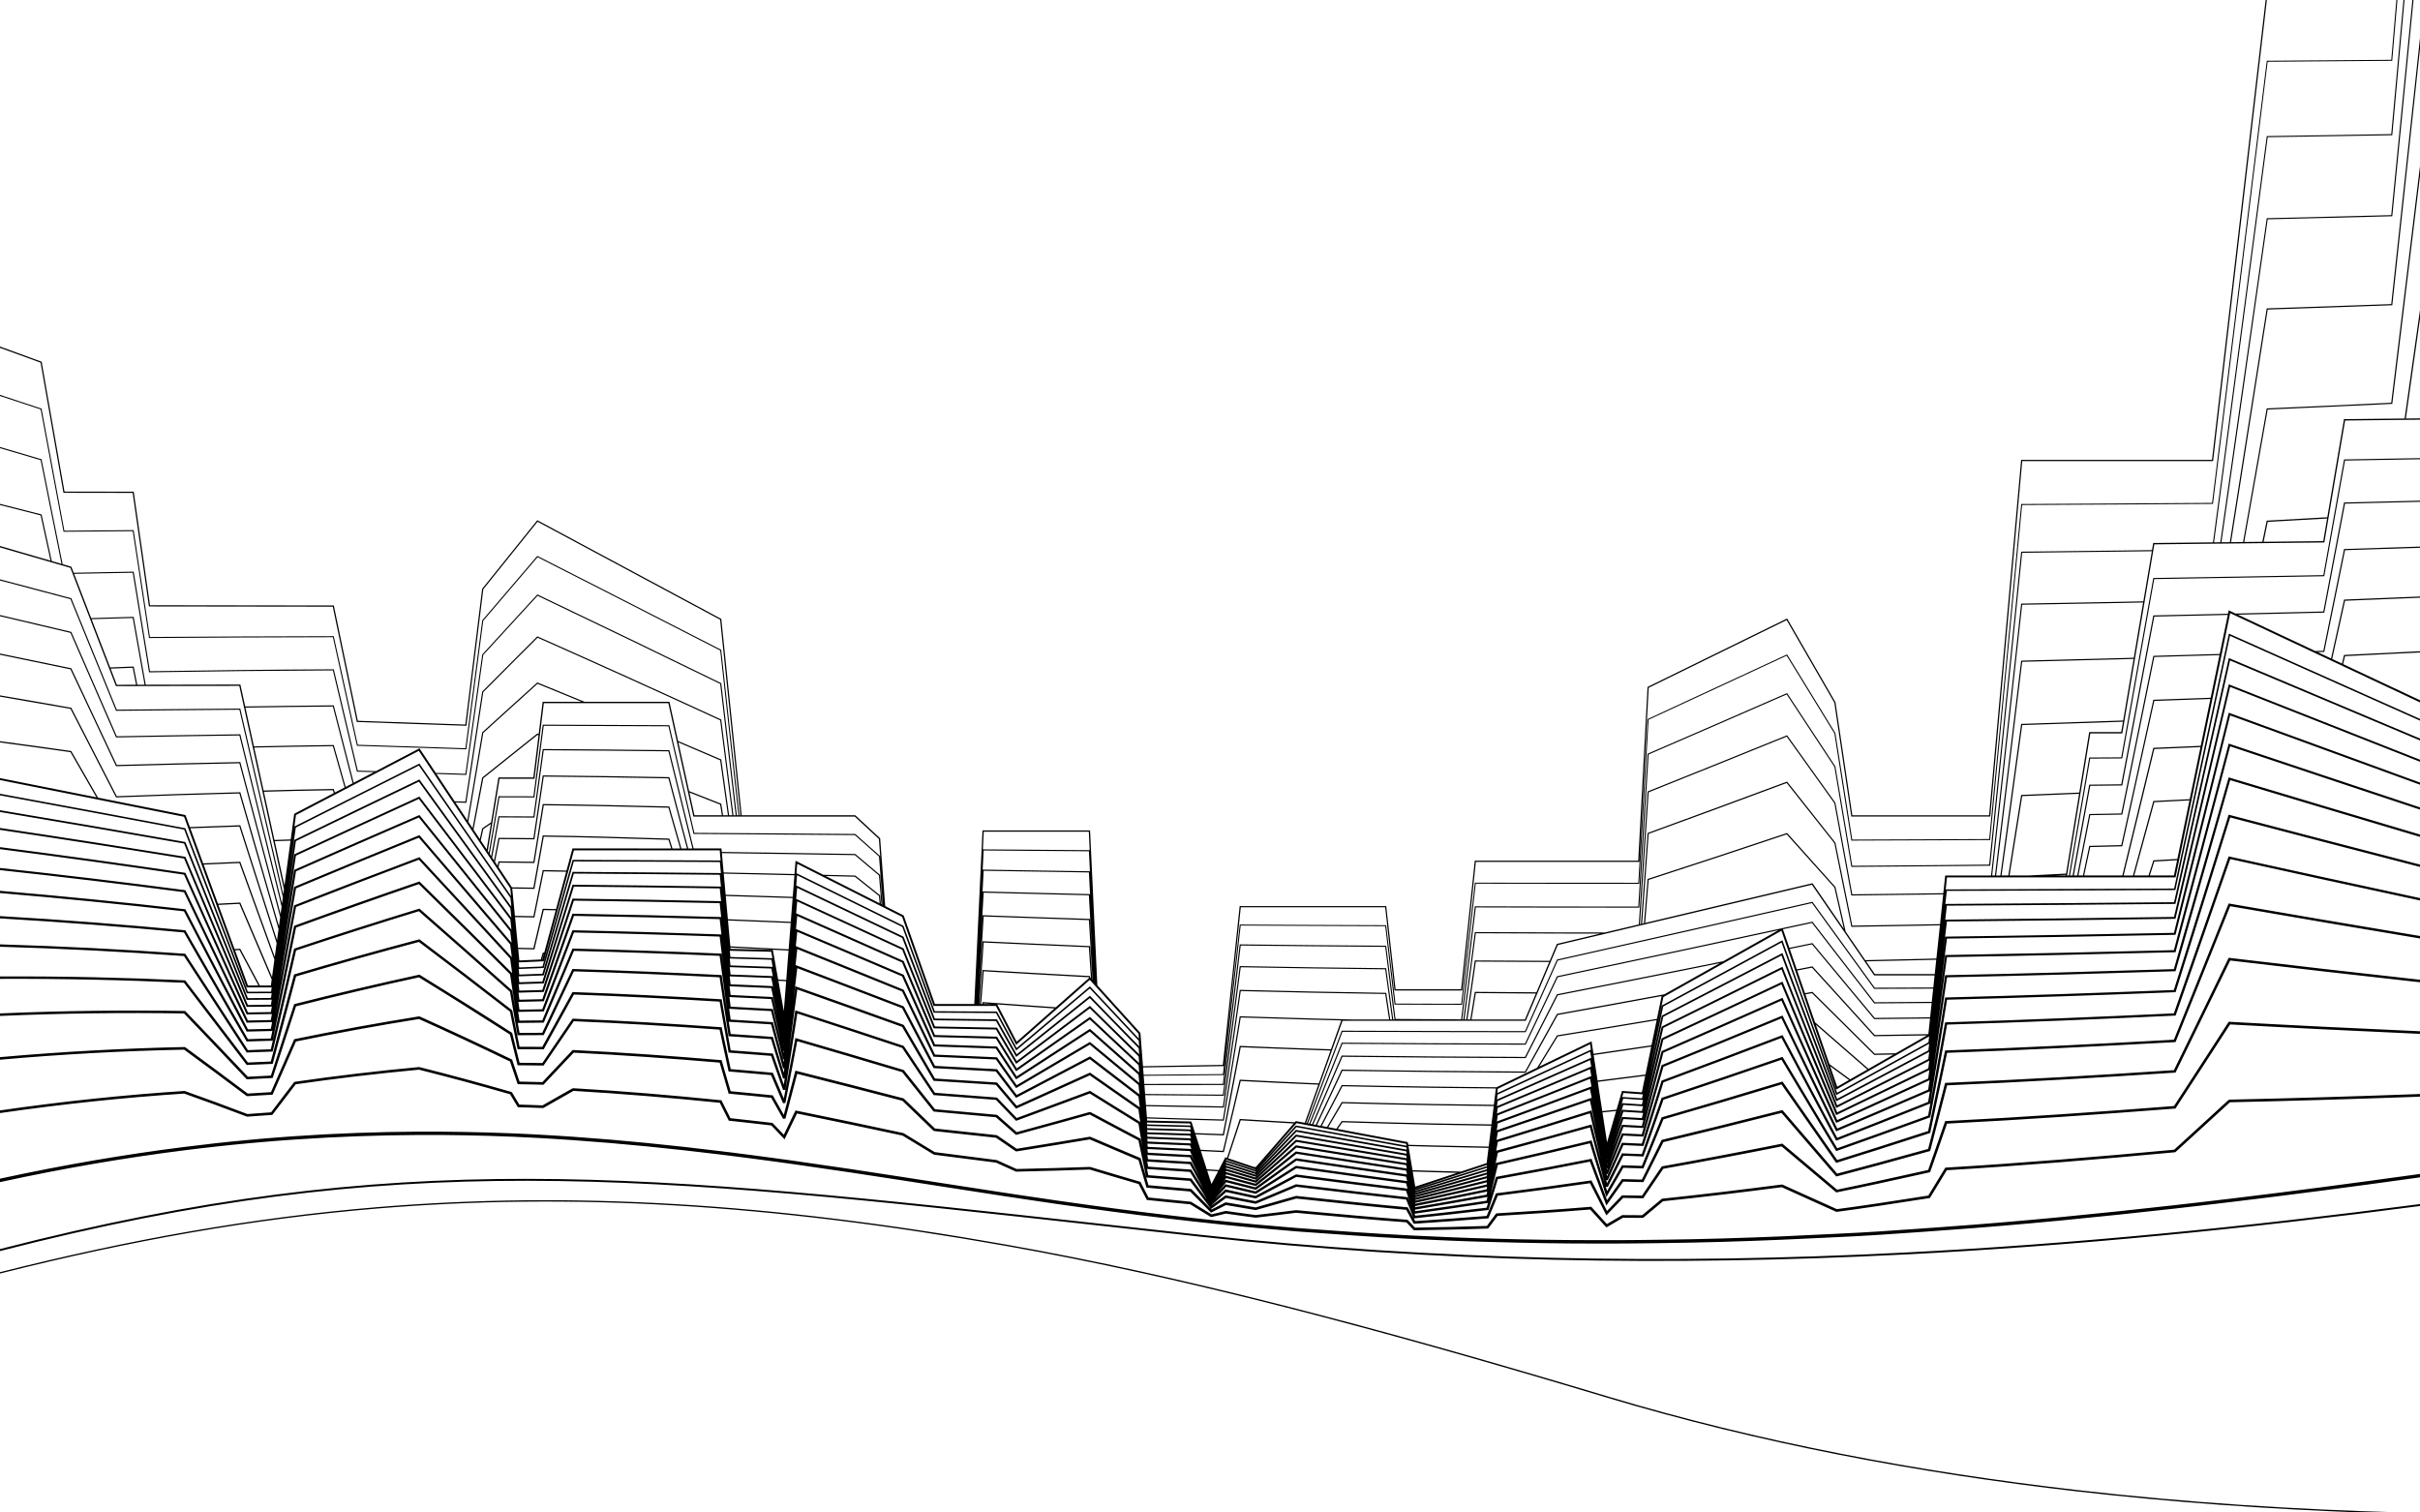 <?xml version="1.0" encoding="UTF-8"?>
<!DOCTYPE svg PUBLIC '-//W3C//DTD SVG 1.0//EN'
          'http://www.w3.org/TR/2001/REC-SVG-20010904/DTD/svg10.dtd'>
<svg height="122.5" preserveAspectRatio="xMidYMid meet" version="1.0" viewBox="-0.0 0.0 196.0 122.5" width="196.0" xmlns="http://www.w3.org/2000/svg" xmlns:xlink="http://www.w3.org/1999/xlink" zoomAndPan="magnify"
><g id="change1_1"
  ><path d="M183.666,25.07c1.671-0.055,3.341-0.112,5.009-0.169c1.685-0.059,3.365-0.118,5.04-0.178l0.041-0.001l0.004-0.042L196,3.945 V3.066l-2.329,21.564c-1.668,0.06-3.334,0.118-4.999,0.176c-1.682,0.058-3.362,0.116-5.046,0.17l-0.039,0.001l-0.006,0.039 l-2.216,14.055l-0.764,4.839l-0.684,0.008l1.539-10.737l2.209-15.419c1.67-0.039,3.339-0.079,5.007-0.12 c1.683-0.042,3.362-0.084,5.041-0.128l0.041-0.001l0.004-0.04L195.475,0h-0.092l-1.712,17.424c-1.664,0.042-3.331,0.085-5,0.127 c-1.681,0.042-3.361,0.082-5.044,0.121l-0.039,0.001l-0.005,0.039l-2.217,15.457l-1.54,10.751l-0.506,0.005l4.344-32.815 c1.673-0.025,3.342-0.051,5.008-0.077c1.682-0.027,3.361-0.054,5.042-0.081l0.039,0l0.004-0.04L194.747,0h-0.089l-0.986,10.864 c-1.665,0.028-3.332,0.055-5.001,0.082c-1.684,0.026-3.364,0.052-5.044,0.078l-0.037,0l-0.005,0.037l-4.351,32.865l-4.794,0.053 l-0.046,0l-0.008,0.045l-0.091,0.531c-0.943,0.012-1.884,0.025-2.828,0.037c-2.574,0.032-5.151,0.062-7.728,0.089l-0.039,0.001 l-0.004,0.039c-0.441,4.327-0.892,8.719-1.341,13.109c-0.414,4.044-0.829,8.085-1.248,12.198c-1.848,0.02-3.695,0.036-5.544,0.053 c-1.85,0.015-3.697,0.028-5.547,0.042l-1.362-8.036l-0.007-0.018l-0.269-0.407c-1.206-1.831-2.414-3.663-3.62-5.496l-0.021-0.031 l-0.033,0.015c-1.873,0.817-3.745,1.634-5.621,2.449c-1.887,0.82-3.762,1.634-5.618,2.437l-0.025,0.01v0.028l-0.754,12.349 c-2.193,0.002-4.386,0.001-6.58-0.002c-2.205-0.004-4.412-0.01-6.619-0.016h-0.039l-0.005,0.038l-1.103,9.117 c-0.887-0.004-1.772-0.01-2.657-0.015c-0.888-0.004-1.773-0.01-2.659-0.016l-0.753-5.892l-0.005-0.039l-0.036-0.001 c-1.964-0.011-3.928-0.027-5.893-0.046c-1.962-0.02-3.926-0.039-5.889-0.063l-0.04-0.001l-0.005,0.04l-1.361,11.258 c-2.121,0.005-4.242,0.007-6.362,0.005l-0.051-0.66c2.15-0.017,4.3-0.036,6.45-0.058h0.037l0.004-0.037l1.365-12.074 c1.95,0.012,3.902,0.021,5.852,0.03c1.951,0.008,3.903,0.016,5.855,0.022l0.75,6.313l0.005,0.038h0.036 c0.899,0.003,1.798,0.005,2.699,0.008c0.897,0.002,1.797,0.004,2.696,0.005h0.036l0.004-0.037l1.105-9.771 c2.193,0.003,4.389,0.006,6.581,0.008c2.208,0.001,4.414,0.002,6.622,0.001l0.037-0.001l0.002-0.038l0.755-13.248 c1.867-0.863,3.731-1.728,5.597-2.593c1.862-0.864,3.726-1.728,5.587-2.593c1.135,1.849,2.268,3.696,3.403,5.544l0.463,0.754 l1.367,8.642l0.006,0.036h0.033c1.863-0.007,3.725-0.014,5.585-0.021c1.861-0.007,3.723-0.016,5.584-0.022h0.038l0.004-0.038 c0.41-4.308,0.823-8.616,1.232-12.923c0.453-4.725,0.906-9.451,1.355-14.175c2.564-0.014,5.129-0.027,7.69-0.043 c2.577-0.015,5.152-0.033,7.729-0.049h0.037l0.005-0.037l4.424-35.773c1.67-0.012,3.339-0.025,5.008-0.038 c1.683-0.012,3.364-0.026,5.042-0.039h0.038l0.004-0.038L194.17,0h-0.085l-0.411,4.844c-1.668,0.014-3.337,0.026-5.004,0.039 c-1.681,0.014-3.36,0.025-5.042,0.038l-0.038,0l-0.003,0.036L179.16,40.73c-2.564,0.018-5.128,0.034-7.692,0.05 c-2.573,0.015-5.15,0.03-7.726,0.042h-0.039l-0.004,0.038c-0.452,4.737-0.904,9.475-1.356,14.213 c-0.412,4.295-0.823,8.589-1.232,12.884c-1.849,0.009-3.696,0.019-5.546,0.025s-3.698,0.014-5.549,0.02l-1.363-8.616l-0.005-0.015 l-0.467-0.761c-1.141-1.859-2.281-3.718-3.422-5.576l-0.02-0.032l-0.033,0.016c-1.873,0.87-3.745,1.74-5.621,2.608 c-1.873,0.869-3.745,1.737-5.618,2.604l-0.022,0.01l-0.001,0.025l-0.754,13.233c-2.194,0.001-4.387,0-6.582-0.001 c-2.205-0.002-4.412-0.005-6.619-0.007h-0.037l-0.004,0.037l-1.104,9.771c-0.888-0.002-1.773-0.004-2.659-0.006 c-0.888-0.002-1.774-0.006-2.661-0.009l-0.753-6.313l-0.004-0.036h-0.035c-1.964-0.005-3.928-0.013-5.893-0.021 c-1.962-0.008-3.926-0.02-5.889-0.03h-0.038l-0.005,0.038l-1.142,10.111l1.229-11.548h11.693l0.749,6.692l0.005,0.046h5.483 l0.005-0.047l1.104-10.366h13.241l0.003-0.047l0.754-14.059l11.172-5.479l3.861,6.688l1.368,9.179l0.006,0.042h11.256l0.004-0.045 l2.587-28.742h15.456l0.005-0.044L183.598,0h-0.101l-4.345,37.246h-15.456l-0.004,0.045l-2.59,28.743h-11.079l-1.362-9.145 l-0.007-0.018l-3.888-6.738l-0.023-0.039l-0.042,0.02l-11.239,5.513l-0.025,0.014l-0.001,0.028l-0.754,14.041h-13.238l-0.004,0.045 l-1.104,10.366h-5.307l-0.751-6.693l-0.005-0.042h-11.869l-0.005,0.043l-1.361,12.818l-6.466,0.11l-0.205-2.669l-0.021-0.047 l-3.472-3.838l-0.585-12.497l-0.002-0.05h-8.713l-0.002,0.049l-0.665,14.013h-3.188l-2.518-7.144l-0.037-0.042l-1.469-0.743 l-0.408-5.473l-0.017-0.035l-1.98-1.837l-0.037-0.015h-9.184l-1.648-15.875l-0.003-0.026l-0.023-0.013l-14.843-7.962l-0.037-0.02 l-0.024,0.032l-4.431,5.514l-0.011,0.025l-1.362,10.979l-8.705-0.304l-1.937-9.302l-0.007-0.039h-0.041L12.15,49.02l-1.313-9.155 l-0.006-0.042h-0.043l-5.565-0.009L3.377,29.326l-0.005-0.028l-0.027-0.01L0,28.068v0.106l3.285,1.195l1.846,10.501l0.007,0.042 h0.042l5.563,0.009l1.313,9.154l0.006,0.042h0.043l14.848,0.019l1.937,9.3l0.008,0.039l0.04,0.001l8.789,0.306l0.045,0.001 l0.006-0.045l1.366-11.011l4.396-5.47l14.784,7.932l1.645,15.839h-0.083l-1.473-13.376l-0.002-0.022l-0.02-0.01 c-2.468-1.268-4.945-2.535-7.422-3.799c-2.451-1.252-4.929-2.515-7.422-3.781l-0.029-0.014l-0.021,0.025 c-0.738,0.863-1.477,1.727-2.215,2.591c-0.739,0.864-1.477,1.728-2.215,2.592l-0.009,0.023l-1.364,10.348 c-1.453-0.049-2.905-0.097-4.356-0.144c-1.453-0.047-2.907-0.093-4.363-0.138l-1.174-5.312l-0.764-3.452l-0.007-0.032h-0.034 c-2.481,0.004-4.964,0.011-7.446,0.022c-2.47,0.011-4.94,0.025-7.408,0.043c-0.229-1.51-0.46-3.021-0.691-4.53l-0.622-4.087 l-0.006-0.036h-0.036c-0.935,0.007-1.87,0.015-2.803,0.022c-0.923,0.007-1.846,0.016-2.769,0.025L3.37,33.119l-0.004-0.024 l-0.023-0.008C2.229,32.718,1.114,32.35,0,31.982v0.088c1.097,0.361,2.194,0.724,3.293,1.088l1.847,9.875l0.006,0.035l0.035,0 c0.934-0.008,1.868-0.018,2.803-0.024c0.922-0.008,1.845-0.016,2.768-0.022l0.618,4.052c0.232,1.522,0.464,3.043,0.696,4.565 l0.006,0.036l0.035,0c2.481-0.018,4.962-0.033,7.443-0.044c2.471-0.01,4.942-0.018,7.413-0.022l0.755,3.42l1.182,5.343l0.007,0.032 l0.033,0.001c1.462,0.044,2.928,0.091,4.395,0.138c1.464,0.048,2.929,0.096,4.394,0.146l0.037,0.001l0.005-0.038l1.367-10.373 c0.735-0.861,1.472-1.723,2.208-2.583c0.73-0.855,1.463-1.711,2.194-2.567c2.435,1.238,4.901,2.493,7.393,3.766 c2.47,1.261,4.94,2.525,7.4,3.79l1.471,13.345h-0.129l-1.258-10.672l-0.003-0.024l-0.021-0.011 c-2.423-1.184-4.871-2.372-7.326-3.558c-2.522-1.217-5.035-2.423-7.517-3.608l-0.029-0.014l-0.021,0.024 c-0.739,0.803-1.478,1.608-2.215,2.412c-0.66,0.719-1.391,1.517-2.216,2.416l-0.011,0.023l-1.363,9.656 c-0.799-0.027-1.599-0.052-2.398-0.077l-1.283-1.927l-0.039-0.058l-0.062,0.031l-3.468,1.812c-0.488-0.014-0.977-0.027-1.466-0.04 c-0.406-1.709-0.81-3.419-1.215-5.129l-0.723-3.044l-0.007-0.033h-0.035c-2.481,0.011-4.965,0.03-7.447,0.057 c-2.47,0.026-4.939,0.059-7.405,0.099c-0.228-1.398-0.456-2.796-0.686-4.192c-0.209-1.279-0.418-2.558-0.627-3.835l-0.006-0.038 L10.787,46.3c-0.935,0.016-1.87,0.033-2.804,0.051c-0.672,0.013-1.344,0.025-2.015,0.039l-0.178-0.462l-0.01-0.025l-0.026-0.007 l-0.681-0.198l-1.703-8.475l-0.005-0.026l-0.025-0.008C2.227,36.86,1.112,36.532,0,36.206v0.091c1.097,0.321,2.194,0.645,3.292,0.97 l1.688,8.404l-0.787-0.229l-0.819-3.749l-0.006-0.026L3.339,41.66C2.226,41.374,1.112,41.089,0,40.808v0.094 c1.097,0.277,2.193,0.557,3.291,0.839l0.802,3.671L0,44.221v0.112l5.699,1.658l3.678,9.546l0.014,0.034h0.036l9.954-0.021 l3.614,16.487l-0.053,0.39L20.195,60.56l-0.725-3.133l-0.008-0.035h-0.036c-1.668,0.013-3.334,0.026-5,0.041 c-1.656,0.014-3.312,0.031-4.968,0.046l-3.676-9.006l-0.008-0.021l-0.022-0.006C3.835,47.936,1.918,47.428,0,46.922v0.093 c1.9,0.501,3.803,1.006,5.707,1.512l3.68,9.015l0.012,0.028h0.031c1.666-0.016,3.333-0.033,4.998-0.047 c1.655-0.015,3.31-0.028,4.963-0.041l0.718,3.099l2.8,12.101l-0.068,0.501c-1.011-4.106-2.022-8.208-3.034-12.31l-0.335-1.362 l-0.008-0.036h-0.038c-1.669,0.021-3.334,0.045-5,0.072c-1.655,0.026-3.311,0.056-4.967,0.087L7.626,55.43L5.783,51.2l-0.009-0.021 L5.75,51.173C3.834,50.716,1.917,50.262,0,49.812v0.095c1.9,0.447,3.802,0.897,5.707,1.351l1.834,4.208l1.844,4.232l0.013,0.028 l0.031,0c1.666-0.031,3.333-0.061,4.998-0.087c1.654-0.027,3.309-0.051,4.963-0.071l0.328,1.326c1.03,4.179,2.06,8.358,3.089,12.539 l-0.082,0.603c-0.965-3.645-1.93-7.289-2.896-10.933l-0.357-1.344l-0.009-0.037l-0.038,0.001c-1.67,0.031-3.336,0.066-5.001,0.106 c-1.656,0.04-3.311,0.083-4.967,0.13c-0.609-1.299-1.22-2.597-1.831-3.895l-1.842-3.919l-0.01-0.022L5.75,54.119 C3.831,53.717,1.915,53.322,0,52.931v0.097c1.901,0.388,3.804,0.781,5.707,1.18l1.834,3.897c0.615,1.307,1.229,2.614,1.844,3.923 l0.013,0.028l0.031-0.001c1.667-0.048,3.333-0.091,4.998-0.131c1.654-0.04,3.309-0.075,4.963-0.105l0.348,1.31 c0.985,3.716,1.97,7.437,2.954,11.156l-0.1,0.732c-1.004-3.486-2.01-6.973-3.015-10.456l-0.103-0.358l-0.01-0.037l-0.038,0.001 c-1.671,0.042-3.337,0.09-5.002,0.143c-1.655,0.054-3.31,0.112-4.966,0.177c-0.61-1.188-1.22-2.374-1.831-3.56l-1.842-3.581 l-0.011-0.021l-0.024-0.004C3.831,56.979,1.915,56.645,0,56.32v0.099c1.899,0.323,3.802,0.654,5.707,0.992l1.833,3.56 c0.614,1.194,1.229,2.391,1.844,3.587l0.014,0.028l0.03-0.001c1.667-0.065,3.333-0.125,4.997-0.179 c1.654-0.053,3.308-0.101,4.964-0.142l0.093,0.323c1.025,3.554,2.051,7.108,3.076,10.667l-0.122,0.9l-0.998-3.127 c-0.655-2.051-1.31-4.102-1.966-6.151l-0.011-0.037l-0.038,0.002c-1.352,0.043-2.699,0.09-4.045,0.145l-0.34-0.929l-0.016-0.043 l-0.043-0.009l-7.043-1.404l-0.311-0.543c-0.614-1.07-1.229-2.141-1.843-3.21l-0.013-0.021l-0.024-0.003 C3.829,60.549,1.913,60.285,0,60.031v0.101c1.9,0.252,3.804,0.515,5.708,0.788c0.61,1.062,1.222,2.127,1.832,3.19l0.269,0.467 L0,63.02v0.158l14.908,2.973l5.046,13.771l0.018,0.052h2.03l-0.048,0.343l-0.937,0.003l-0.946,0.003l-2.515-6.585l-2.531-6.626 l-0.013-0.03l-0.034-0.007C9.996,66.136,5.004,65.207,0,64.288v0.128c4.977,0.916,9.95,1.842,14.918,2.774l2.519,6.592l2.531,6.628 l0.016,0.04h0.043l0.99-0.004l0.987-0.004l-0.057,0.385c-0.625,0.005-1.249,0.01-1.873,0.015l-2.515-6.285l-2.531-6.324 l-0.015-0.036l-0.038-0.007C10.004,67.316,5.014,66.46,0,65.622v0.142c4.981,0.833,9.952,1.688,14.913,2.558l2.518,6.288 l2.531,6.326l0.018,0.046l0.048-0.001c0.66-0.005,1.319-0.009,1.979-0.014l-0.063,0.411l-0.926,0.009l-0.939,0.011 c-0.837-1.988-1.675-3.974-2.513-5.959c-0.844-2.004-1.689-4.003-2.532-6.003l-0.017-0.04l-0.041-0.006 C10.004,68.585,5.016,67.805,0,67.059v0.154c4.997,0.743,9.966,1.519,14.909,2.32c0.837,1.986,1.678,3.975,2.516,5.964 c0.844,2,1.689,4.004,2.533,6.006l0.02,0.047h0.051l0.99-0.012l0.991-0.01h0.003l-0.073,0.443c-0.308,0.004-0.615,0.01-0.923,0.014 L20.08,82c-0.837-1.873-1.674-3.744-2.513-5.612c-0.844-1.886-1.688-3.77-2.532-5.654l-0.018-0.039l-0.044-0.008 C10.013,69.954,5.024,69.259,0,68.611v0.163c5.006,0.646,9.972,1.339,14.905,2.067c0.838,1.867,1.676,3.738,2.515,5.612 c0.844,1.885,1.688,3.773,2.534,5.66l0.021,0.049l0.053-0.001l0.99-0.016c0.33-0.004,0.66-0.009,0.99-0.015h0.012l-0.085,0.485 c-0.309,0.006-0.615,0.012-0.92,0.019c-0.311,0.006-0.623,0.013-0.935,0.019c-0.837-1.746-1.673-3.492-2.511-5.234 c-0.844-1.761-1.689-3.518-2.533-5.275l-0.021-0.042l-0.045-0.007C10.023,71.444,5.035,70.843,0,70.3v0.172 c5.016,0.54,9.98,1.141,14.902,1.788c0.838,1.741,1.676,3.487,2.514,5.232c0.845,1.761,1.689,3.522,2.535,5.286l0.023,0.049 l0.055-0.001c0.33-0.008,0.66-0.015,0.99-0.021c0.333-0.006,0.662-0.013,0.991-0.018l0.027-0.001l-0.102,0.542 c-0.309,0.007-0.616,0.014-0.919,0.021c-0.311,0.006-0.623,0.014-0.934,0.021c-0.837-1.607-1.673-3.217-2.511-4.822 c-0.67-1.287-1.544-2.967-2.534-4.862l-0.023-0.042l-0.045-0.006C10.034,73.076,5.049,72.576,0,72.15v0.179 c5.025,0.425,9.989,0.922,14.9,1.481c0.695,1.331,1.503,2.881,2.513,4.82c0.845,1.622,1.69,3.246,2.536,4.873l0.025,0.049 l0.056-0.002c0.33-0.007,0.66-0.016,0.989-0.023c0.334-0.008,0.663-0.018,0.99-0.024l0.048-0.001l-0.125,0.608 c-0.306,0.008-0.611,0.017-0.917,0.025c-0.314,0.01-0.626,0.02-0.935,0.03c-0.751-1.313-1.593-2.777-2.51-4.372 c-0.845-1.47-1.69-2.939-2.535-4.405l-0.025-0.041l-0.046-0.005C10.044,74.88,5.06,74.493,0,74.197v0.186 c5.039,0.296,10.002,0.681,14.899,1.14c0.838,1.454,1.675,2.907,2.512,4.365c0.763,1.327,1.604,2.791,2.538,4.419l0.027,0.047 l0.056-0.001c0.333-0.012,0.664-0.022,0.989-0.032c0.331-0.008,0.66-0.018,0.991-0.027l0.073-0.002l0.015-0.072l0.945-4.573 l0.935-4.522c1.648-0.601,3.302-1.196,4.963-1.782c1.661-0.589,3.322-1.167,4.981-1.735c1.229,1.206,2.458,2.415,3.687,3.63 c1.233,1.221,2.467,2.443,3.699,3.672l0.441,2.866l-0.262-1.51l-0.03-0.056c-1.243-1.11-2.484-2.213-3.721-3.307 c-1.245-1.101-2.488-2.191-3.727-3.276l-0.041-0.033l-0.05,0.014c-1.68,0.515-3.358,1.039-5.037,1.575 c-1.671,0.533-3.344,1.08-5.014,1.637l-0.052,0.017l-0.011,0.051L22.86,80.97l-0.928,4.015c-0.309,0.011-0.614,0.022-0.917,0.032 c-0.311,0.012-0.624,0.023-0.936,0.036c-0.836-1.294-1.673-2.583-2.51-3.867c-0.846-1.301-1.691-2.601-2.536-3.896l-0.026-0.041 l-0.047-0.003C10.06,76.895,5.078,76.637,0,76.487v0.191c5.053,0.148,10.014,0.405,14.899,0.755 c0.837,1.283,1.674,2.567,2.511,3.854c0.846,1.302,1.691,2.607,2.539,3.914l0.029,0.046l0.054-0.002 c0.33-0.015,0.66-0.026,0.989-0.038c0.334-0.012,0.663-0.024,0.99-0.035l0.074-0.003l0.017-0.072l0.944-4.085l0.933-4.032 c1.652-0.549,3.307-1.09,4.961-1.618c1.66-0.53,3.322-1.05,4.983-1.559c1.232,1.077,2.46,2.156,3.686,3.239 c1.235,1.093,2.467,2.188,3.695,3.284l0.597,3.442l0.015,0.08h0.081c0.33-0.003,0.661-0.005,0.991-0.007 c0.33-0.001,0.66-0.003,0.99-0.003l0.061-0.001l0.026-0.054l1.222-2.586l1.196-2.525c1.969,0.059,3.938,0.129,5.91,0.211 c1.959,0.079,3.923,0.172,5.887,0.271L59,83.851l0.011,0.077l0.078,0.004c0.565,0.036,1.137,0.075,1.715,0.117 c0.541,0.036,1.092,0.074,1.648,0.114l0.475,1.563l0.494,1.63l0.134-0.011l-0.078,0.503l-0.365-1.044l-0.495-1.411l-0.021-0.063 l-0.063-0.005c-0.565-0.046-1.136-0.089-1.716-0.135c-0.545-0.043-1.092-0.084-1.638-0.123l-0.718-4.053l-0.013-0.077l-0.078-0.005 c-1.983-0.12-3.972-0.231-5.967-0.328c-1.988-0.1-3.979-0.183-5.976-0.253l-0.061-0.002l-0.029,0.053 c-0.408,0.738-0.816,1.477-1.223,2.215c-0.399,0.724-0.797,1.446-1.196,2.169c-0.613-0.003-1.226-0.004-1.839-0.004L41.49,81.86 l-0.036-0.057c-1.246-0.967-2.487-1.924-3.724-2.869c-1.246-0.953-2.487-1.896-3.723-2.829l-0.039-0.027l-0.046,0.011 c-1.682,0.444-3.36,0.903-5.038,1.373c-1.667,0.469-3.339,0.949-5.013,1.447l-0.054,0.017l-0.014,0.051 c-0.314,1.178-0.629,2.355-0.945,3.533l-0.926,3.465c-0.309,0.013-0.615,0.026-0.918,0.039c-0.312,0.014-0.625,0.027-0.938,0.04 c-0.87-1.146-1.703-2.241-2.509-3.296c-0.846-1.111-1.693-2.216-2.538-3.318l-0.028-0.037L14.956,79.4 C10.071,79.174,5.093,79.063,0,79.085v0.196c5.072-0.022,10.033,0.089,14.9,0.313c0.837,1.091,1.673,2.186,2.51,3.283 c0.878,1.149,1.727,2.266,2.541,3.339l0.031,0.039l0.052-0.002c0.329-0.016,0.659-0.028,0.989-0.042 c0.334-0.015,0.664-0.029,0.991-0.043l0.073-0.003l0.019-0.07l0.944-3.533l0.931-3.479c1.649-0.49,3.302-0.966,4.96-1.433 c1.664-0.465,3.327-0.92,4.987-1.359c1.234,0.932,2.461,1.864,3.685,2.799c1.236,0.946,2.467,1.896,3.693,2.846l0.598,2.964 l0.017,0.08h0.08c0.66,0,1.318,0.002,1.978,0.005h0.059l0.028-0.051c0.407-0.742,0.815-1.48,1.223-2.219 c0.398-0.722,0.795-1.444,1.193-2.164c1.97,0.068,3.94,0.152,5.914,0.251c1.959,0.095,3.923,0.205,5.887,0.323l0.717,4.052 l0.013,0.077l0.077,0.005c0.572,0.041,1.144,0.084,1.715,0.131c0.542,0.041,1.093,0.083,1.65,0.128l0.473,1.352l0.495,1.415 l0.19-0.017l0.963-6.183c1.387,0.45,2.793,0.908,4.211,1.375c1.39,0.457,2.83,0.932,4.285,1.415l1.574,2.361l0.944,1.418 l0.027,0.041l0.047,0.004l0.38,0.027c1.538,0.12,3.078,0.238,4.619,0.356l0.596,0.619c0.33,0.346,0.66,0.688,0.99,1.031l0.044,0.047 l0.061-0.021l1.018-0.376c1.615-0.595,3.23-1.189,4.893-1.813c0.61,0.381,1.262,0.785,1.968,1.225 c0.657,0.407,1.314,0.814,1.973,1.219l0.318,1.88l-0.129-0.615l-0.01-0.049l-0.042-0.021c-0.641-0.337-1.313-0.691-2.01-1.062 c-0.756-0.402-1.418-0.754-2.009-1.071l-0.074-0.008c-1.683,0.476-3.329,0.926-4.972,1.374l-0.932,0.255 c-0.188-0.166-0.539-0.474-0.92-0.809l-0.65-0.572l-0.058-0.023c-1.588-0.144-3.215-0.292-4.84-0.439l-0.151-0.015l-0.914-1.145 l-1.597-2.006l-0.049-0.032c-1.415-0.424-2.845-0.849-4.319-1.284c-1.428-0.423-2.867-0.846-4.323-1.266l-0.106-0.032l-0.021,0.109 l-0.916,4.788l-0.365-0.86l-0.496-1.167l-0.023-0.056l-0.061-0.005c-0.659-0.061-1.231-0.109-1.716-0.151 c-0.541-0.049-1.086-0.096-1.64-0.141l-0.714-3.313l-0.016-0.075l-0.076-0.006c-1.982-0.142-3.97-0.273-5.967-0.391 c-1.987-0.115-3.979-0.216-5.977-0.298l-0.057-0.003l-0.031,0.046c-0.408,0.6-0.816,1.195-1.223,1.794 c-0.331,0.486-0.719,1.057-1.194,1.755c-0.311-0.005-0.621-0.009-0.934-0.012c-0.303-0.004-0.606-0.007-0.909-0.009l-0.59-2.379 l-0.043-0.061c-1.234-0.794-2.476-1.581-3.724-2.366c-1.257-0.787-2.498-1.558-3.721-2.312l-0.074-0.011 c-1.677,0.364-3.356,0.744-5.038,1.14c-1.675,0.396-3.348,0.803-5.015,1.228l-0.054,0.015l-0.017,0.054 c-0.314,0.965-0.629,1.93-0.945,2.896l-0.922,2.833c-0.31,0.014-0.617,0.029-0.921,0.046c-0.317,0.017-0.632,0.031-0.943,0.048 c-0.84-0.888-1.676-1.768-2.511-2.644c-0.838-0.881-1.686-1.767-2.539-2.654l-0.029-0.03H14.95C10.087,81.805,5.111,81.86,0,82.08 v0.202c5.097-0.218,10.057-0.275,14.905-0.2c0.83,0.865,1.666,1.738,2.509,2.623c0.85,0.893,1.697,1.784,2.542,2.678l0.032,0.035 l0.047-0.003c0.333-0.019,0.663-0.036,0.989-0.052c0.334-0.017,0.664-0.034,0.991-0.05l0.07-0.002l0.021-0.067l0.944-2.9 c0.31-0.947,0.619-1.895,0.927-2.842c1.655-0.422,3.309-0.826,4.958-1.214c1.661-0.392,3.327-0.769,4.993-1.132 c1.245,0.765,2.474,1.527,3.685,2.289c1.224,0.768,2.453,1.549,3.689,2.342l0.599,2.417l0.019,0.075l0.078,0.001 c0.33,0.002,0.659,0.006,0.988,0.009c0.327,0.004,0.657,0.008,0.985,0.012l0.055,0.001l0.031-0.045 c0.326-0.479,0.745-1.095,1.224-1.797c0.397-0.583,0.794-1.165,1.191-1.748c1.972,0.08,3.945,0.181,5.919,0.295 c1.958,0.115,3.922,0.245,5.888,0.386l0.714,3.313l0.015,0.074l0.076,0.007c0.564,0.045,1.137,0.095,1.715,0.146 c0.63,0.055,1.182,0.103,1.653,0.145l0.472,1.11l0.495,1.167l0.192-0.021l0.958-5.007c1.393,0.404,2.799,0.817,4.215,1.236 c1.396,0.413,2.834,0.842,4.288,1.274l1.578,1.979l0.939,1.179l0.028,0.034l0.042,0.004l0.194,0.018 c1.589,0.145,3.177,0.29,4.808,0.438l0.626,0.548c0.229,0.202,0.495,0.438,0.961,0.846l0.04,0.036l0.054-0.014l0.983-0.27 c1.657-0.452,3.315-0.906,4.936-1.363c0.734,0.392,1.399,0.746,1.973,1.053c0.631,0.333,1.286,0.679,1.969,1.038l0.617,2.932 l0.016,0.075l0.076,0.006c0.579,0.046,1.165,0.093,1.757,0.139c0.565,0.044,1.135,0.088,1.712,0.129l0.405,0.54 c0.412,0.554,0.826,1.104,1.239,1.657l0.06,0.077l0.081-0.058l0.056-0.04c0.359-0.265,0.72-0.526,1.08-0.792 c0.389,0.077,0.778,0.153,1.167,0.23c0.389,0.074,0.79,0.153,1.213,0.236l0.057-0.006c0.549-0.229,1.094-0.457,1.64-0.686 c0.504-0.212,1.033-0.434,1.614-0.679l0.688,0.081c2.731,0.33,5.45,0.655,8.203,0.949l0.587,1.455l0.017,0.04l-0.442-0.81 l-0.026-0.05l-0.054-0.006c-2.765-0.254-5.526-0.55-8.299-0.848l-0.677-0.073l-0.037,0.004c-0.495,0.143-1.051,0.3-1.641,0.468 h-0.001c-0.61,0.175-1.118,0.318-1.616,0.459c-0.396-0.067-0.792-0.133-1.188-0.201c-0.384-0.065-0.79-0.134-1.21-0.206 l-0.063,0.009c-0.195,0.103-0.392,0.201-0.587,0.303v-0.001l-0.519,0.264c-0.4-0.404-0.801-0.81-1.201-1.212l-0.417-0.423 l-0.065-0.029c-0.578-0.051-1.162-0.101-1.749-0.15c-0.617-0.056-1.174-0.105-1.679-0.152l-0.22-0.755l-0.402-1.388l-0.014-0.049 l-0.045-0.019c-0.704-0.295-1.371-0.577-2.01-0.85c-0.67-0.284-1.34-0.571-2.009-0.857l-0.058-0.007 c-1.698,0.291-3.37,0.562-5.04,0.832l-0.876,0.142c-0.441-0.304-0.695-0.479-0.939-0.645l-0.638-0.438l-0.046-0.018 c-1.616-0.172-3.229-0.35-4.841-0.523l-0.158-0.018l-0.899-0.865c-0.537-0.517-1.076-1.036-1.613-1.553l-0.046-0.025 c-1.424-0.371-2.858-0.743-4.319-1.118c-1.471-0.378-2.917-0.746-4.324-1.099l-0.1-0.024l-0.027,0.099l-0.912,3.478 c-0.289-0.51-0.578-1.021-0.867-1.529l-0.026-0.048l-0.053-0.004c-0.571-0.059-1.144-0.117-1.716-0.173 c-0.542-0.052-1.091-0.105-1.646-0.158l-0.708-2.445l-0.02-0.069l-0.07-0.006c-1.981-0.168-3.97-0.323-5.967-0.462 c-1.987-0.136-3.98-0.257-5.979-0.353l-0.048-0.003l-0.032,0.034c-0.408,0.433-0.816,0.864-1.225,1.298 c-0.397,0.422-0.795,0.845-1.193,1.269c-0.312-0.009-0.624-0.015-0.939-0.021c-0.303-0.007-0.608-0.013-0.914-0.02l-0.588-1.742 l-0.014-0.04l-0.039-0.02c-1.236-0.595-2.479-1.187-3.728-1.769c-1.248-0.583-2.487-1.151-3.715-1.704l-0.06-0.009 c-1.679,0.27-3.358,0.559-5.038,0.864c-1.671,0.307-3.344,0.632-5.016,0.974l-0.052,0.012l-0.021,0.049 c-0.59,1.34-1.217,2.769-1.863,4.24c-0.312,0.017-0.621,0.036-0.928,0.055c-0.321,0.018-0.638,0.037-0.953,0.059 c-0.844-0.635-1.682-1.261-2.513-1.877c-0.854-0.635-1.703-1.256-2.542-1.871l-0.063-0.021C10.105,84.903,5.133,85.165,0,85.621 v0.208c5.124-0.456,10.087-0.718,14.912-0.815c0.842,0.617,1.682,1.232,2.512,1.85c0.854,0.634,1.702,1.267,2.543,1.899l0.07,0.02 c0.333-0.021,0.664-0.042,0.989-0.062c0.333-0.019,0.663-0.038,0.99-0.058l0.063-0.004l0.025-0.059 c0.597-1.36,1.213-2.763,1.867-4.247c1.65-0.339,3.304-0.66,4.959-0.964c1.666-0.304,3.334-0.591,5.002-0.857 c1.238,0.559,2.467,1.121,3.686,1.689c1.222,0.571,2.452,1.154,3.686,1.751l0.599,1.77l0.024,0.068L42,87.812 c0.328,0.006,0.656,0.013,0.986,0.019c0.325,0.008,0.654,0.016,0.985,0.024l0.046,0.001l0.031-0.033 c0.408-0.437,0.817-0.869,1.225-1.303c0.397-0.422,0.795-0.843,1.192-1.262c1.975,0.096,3.95,0.213,5.928,0.351 c1.961,0.135,3.926,0.289,5.893,0.455l0.708,2.446l0.019,0.066l0.071,0.007c0.565,0.054,1.137,0.109,1.715,0.165 c0.554,0.055,1.107,0.11,1.661,0.166c0.313,0.552,0.626,1.105,0.939,1.657l0.027,0.049l0.19-0.024l0.951-3.625 c1.442,0.36,2.846,0.719,4.224,1.072c1.409,0.36,2.847,0.734,4.292,1.111c0.532,0.512,1.063,1.023,1.594,1.534L75.6,91.58 l0.061,0.026l0.193,0.021c1.604,0.173,3.208,0.348,4.814,0.521l0.618,0.422l0-0.001c0.397,0.275,0.785,0.543,0.971,0.67l0.074,0.016 l0.917-0.147c1.68-0.271,3.359-0.544,5.013-0.825c0.661,0.28,1.321,0.563,1.981,0.844c0.686,0.292,1.343,0.569,1.965,0.83 l0.39,1.342l0.239,0.823l0.02,0.066l0.07,0.007c0.642,0.059,1.228,0.113,1.75,0.159c0.566,0.048,1.137,0.098,1.713,0.147l0.39,0.394 c0.417,0.424,0.836,0.845,1.255,1.267l0.052,0.055l0.067-0.035l0.586-0.298c0.184-0.097,0.37-0.189,0.555-0.285 c0.376,0.064,0.767,0.131,1.178,0.201c0.403,0.069,0.809,0.136,1.211,0.204l0.046-0.002c0.586-0.165,1.164-0.33,1.639-0.466 c0.497-0.141,1.03-0.292,1.62-0.462l0.656,0.068c2.746,0.296,5.479,0.589,8.247,0.845l0.583,1.069l0.031,0.059l0.065-0.004 c0.991-0.064,1.981-0.132,2.959-0.202c0.992-0.07,1.981-0.146,2.959-0.228l0.063-0.005l0.024-0.058l0.255-0.619 c0.16-0.385,0.319-0.771,0.478-1.156c1.256-0.159,2.503-0.323,3.742-0.488c1.248-0.171,2.494-0.344,3.728-0.524l1.259,2.473 l0.064,0.131l0.102-0.104c0.298-0.309,0.597-0.619,0.894-0.931l0.363-0.379c0.257,0.006,0.512,0.01,0.767,0.014 c0.27,0.005,0.539,0.009,0.813,0.013l0.056,0.001l0.03-0.046c0.269-0.396,0.538-0.793,0.806-1.189l0.781-1.153 c1.586-0.281,3.188-0.577,4.796-0.881c1.609-0.304,3.204-0.615,4.788-0.929c0.751,0.634,1.59,1.338,2.427,2.043 c0.607,0.51,1.218,1.021,1.967,1.655l0.038,0.029l0.049-0.01c2.238-0.45,4.467-0.947,6.698-1.441l0.793-0.176l0.056-0.013 l0.019-0.054l0.688-1.972l0.661-1.908c3.074-0.155,6.14-0.338,9.199-0.543c3.091-0.207,6.176-0.434,9.253-0.676l0.051-0.004 l0.027-0.043c0.74-1.135,1.479-2.271,2.216-3.407c0.728-1.119,1.454-2.239,2.181-3.361c5.022,0.281,10.023,0.524,15.001,0.746 L196,83.731v-0.206l-0.373-0.018c-4.99-0.22-10.008-0.467-15.056-0.749l-0.062-0.003l-0.032,0.049 c-0.738,1.138-1.476,2.275-2.213,3.414c-0.731,1.122-1.459,2.243-2.188,3.362c-3.068,0.24-6.136,0.469-9.201,0.672 c-3.09,0.207-6.179,0.392-9.263,0.547l-0.07,0.004l-0.023,0.064l-0.685,1.974l-0.669,1.918l-0.734,0.163 c-2.215,0.493-4.433,0.984-6.645,1.434c-0.555-0.469-1.242-1.045-1.929-1.623c-0.789-0.663-1.58-1.327-2.464-2.075l-0.039-0.033 l-0.049,0.01c-1.619,0.321-3.234,0.636-4.836,0.938c-1.601,0.305-3.215,0.601-4.835,0.889l-0.043,0.007l-0.025,0.038l-0.807,1.19 c-0.258,0.381-0.515,0.762-0.774,1.142c-0.249-0.004-0.501-0.009-0.757-0.013c-0.269-0.004-0.541-0.008-0.813-0.013l-0.043-0.001 l-0.032,0.032l-0.394,0.412c-0.266,0.273-0.528,0.549-0.794,0.824l-1.226-2.41l-0.032-0.064l-0.073,0.009 c-1.272,0.186-2.54,0.364-3.801,0.534c-1.275,0.171-2.544,0.336-3.798,0.496l-0.062,0.007l-0.023,0.056 c-0.166,0.406-0.332,0.81-0.5,1.212l-0.23,0.561c-0.97,0.08-1.935,0.153-2.895,0.22c-0.975,0.07-1.937,0.137-2.892,0.199l-0.12-0.22 l0.071-0.008c0.992-0.105,1.982-0.212,2.959-0.321c0.992-0.11,1.981-0.226,2.958-0.343L120.556,98l0.021-0.064l0.29-0.955 c0.148-0.492,0.299-0.988,0.448-1.483c1.261-0.23,2.51-0.462,3.741-0.694c1.247-0.236,2.49-0.476,3.718-0.72l1.262,3.374 l0.065,0.178l0.11-0.155c0.656-0.927,0.787-1.11,0.915-1.295l0.342-0.483c0.253,0.006,0.505,0.013,0.758,0.019 c0.267,0.008,0.536,0.015,0.812,0.02l0.064,0.002l0.027-0.058l0.807-1.612l0.784-1.573c1.586-0.377,3.185-0.765,4.792-1.163 c1.612-0.398,3.202-0.799,4.777-1.2c0.811,0.942,1.619,1.883,2.426,2.82c0.656,0.76,1.312,1.52,1.965,2.28l0.041,0.049l0.062-0.016 c2.232-0.58,4.456-1.193,6.682-1.811l0.809-0.222l0.056-0.017l0.015-0.057l1.352-5.26c3.07-0.13,6.134-0.284,9.192-0.458 c3.091-0.174,6.175-0.367,9.255-0.571l0.058-0.004l0.025-0.053c0.739-1.514,1.479-3.027,2.216-4.544 c0.642-1.316,1.369-2.807,2.183-4.481c5.007,0.599,10.001,1.168,14.978,1.72L196,79.554v-0.203l-0.377-0.04 c-4.988-0.552-10.002-1.123-15.046-1.728l-0.072-0.01l-0.032,0.064c-0.648,1.332-1.389,2.853-2.213,4.55 c-0.73,1.496-1.461,2.993-2.191,4.488c-3.065,0.204-6.131,0.396-9.193,0.569c-3.088,0.175-6.178,0.329-9.262,0.46l-0.076,0.003 l-0.019,0.071l-1.357,5.277l-0.751,0.207c-2.206,0.611-4.415,1.22-6.617,1.793c-0.643-0.745-1.284-1.49-1.923-2.232 c-0.823-0.955-1.646-1.91-2.467-2.868l-0.042-0.048l-0.061,0.015c-1.626,0.415-3.241,0.821-4.837,1.217 c-1.601,0.396-3.214,0.786-4.835,1.172l-0.046,0.012l-0.022,0.041l-0.806,1.616l-0.777,1.557l-0.748-0.019 c-0.269-0.007-0.54-0.014-0.812-0.021l-0.052-0.002l-0.031,0.045l-0.375,0.528l-0.804,1.137l-1.225-3.273l-0.028-0.08l-0.085,0.017 c-1.275,0.253-2.543,0.497-3.8,0.734c-1.284,0.242-2.551,0.478-3.801,0.706l-0.062,0.011l-0.019,0.06 c-0.138,0.457-0.275,0.913-0.413,1.37l0.146-0.592l0.445-1.804c1.258-0.287,2.507-0.578,3.744-0.867 c1.223-0.289,2.459-0.582,3.712-0.888l1.265,4.142l0.065,0.215l0.114-0.196l0.888-1.536l0.369-0.642l0.753,0.023l0.811,0.025 l0.069,0.003l0.023-0.064l0.808-1.975l0.787-1.933c1.617-0.465,3.212-0.932,4.793-1.399c1.578-0.468,3.17-0.944,4.769-1.432 c0.648,0.932,1.523,2.187,2.403,3.444c0.543,0.781,1.053,1.514,1.986,2.853l0.041,0.059l0.07-0.021 c2.228-0.687,4.453-1.407,6.681-2.126l0.81-0.261l0.054-0.016l0.012-0.057l1.354-6.434c3.068-0.108,6.131-0.239,9.188-0.387 c3.092-0.146,6.178-0.311,9.257-0.48l0.061-0.004l0.024-0.06c0.738-1.834,1.479-3.67,2.216-5.508 c0.729-1.81,1.455-3.624,2.184-5.437c4.999,0.87,9.985,1.716,14.96,2.544l0.415,0.07v-0.201l-0.382-0.063 c-4.988-0.83-9.999-1.68-15.036-2.557l-0.079-0.014l-0.031,0.073c-0.736,1.839-1.474,3.675-2.212,5.511 c-0.732,1.818-1.463,3.635-2.194,5.451c-3.064,0.17-6.129,0.333-9.19,0.479c-3.087,0.146-6.177,0.278-9.262,0.388l-0.077,0.002 l-0.017,0.076l-1.359,6.451l-0.754,0.243c-2.202,0.711-4.405,1.424-6.609,2.103c-0.408-0.583-1.193-1.709-1.948-2.791 c-0.73-1.047-1.466-2.099-2.441-3.503l-0.041-0.06l-0.07,0.021c-1.599,0.485-3.208,0.968-4.836,1.451 c-1.63,0.481-3.245,0.956-4.835,1.414l-0.048,0.013l-0.018,0.044l-0.806,1.977l-0.78,1.911l-0.743-0.024 c-0.269-0.008-0.539-0.017-0.811-0.026l-0.057-0.002l-0.029,0.052l-0.401,0.692l-0.775,1.343l-0.105-0.346l0.165,0.018l0.858-1.724 l0.402-0.808l0.748,0.028l0.81,0.032l0.071,0.002l0.021-0.067l0.807-2.287l0.79-2.244c1.623-0.541,3.218-1.076,4.795-1.61 c1.604-0.543,3.189-1.087,4.764-1.628c0.803,1.342,1.604,2.681,2.407,4.02c0.66,1.104,1.322,2.208,1.983,3.313l0.04,0.067 l0.074-0.026c2.234-0.784,4.459-1.593,6.687-2.398l0.805-0.294l0.051-0.018l0.01-0.055l1.355-7.454 c3.066-0.091,6.129-0.201,9.188-0.323c3.089-0.123,6.175-0.261,9.256-0.404l0.063-0.003l0.021-0.06 c0.737-2.115,1.479-4.23,2.217-6.347c0.729-2.089,1.457-4.179,2.186-6.271c5.023,1.114,10.001,2.196,14.948,3.262L196,72.935v-0.195 l-0.387-0.084c-5.015-1.079-10.029-2.17-15.027-3.277l-0.084-0.019l-0.028,0.079c-0.737,2.116-1.476,4.234-2.213,6.35 c-0.733,2.096-1.465,4.189-2.196,6.285c-3.063,0.142-6.126,0.278-9.189,0.4c-3.087,0.124-6.176,0.236-9.261,0.326l-0.078,0.002 l-0.014,0.077l-1.361,7.476l-0.751,0.273c-2.205,0.799-4.412,1.6-6.611,2.372c-0.649-1.082-1.298-2.165-1.945-3.246 c-0.815-1.361-1.631-2.724-2.445-4.088l-0.041-0.065l-0.073,0.026c-1.624,0.56-3.239,1.112-4.837,1.652 c-1.635,0.554-3.25,1.098-4.836,1.625l-0.045,0.014l-0.016,0.045l-0.806,2.289l-0.783,2.223l-0.74-0.029l-0.81-0.031l-0.061-0.003 l-0.026,0.057l-0.433,0.861l-0.745,1.496l-0.065-0.247l0.124,0.012l1.263-2.845l0.747,0.034l0.809,0.035l0.072,0.003l0.021-0.069 l0.806-2.563l0.791-2.523c1.572-0.583,3.174-1.182,4.797-1.795c1.608-0.604,3.193-1.205,4.762-1.804 c0.536,1.012,1.453,2.731,2.41,4.526c0.405,0.767,0.759,1.427,1.981,3.728l0.038,0.071l0.078-0.03 c2.223-0.862,4.454-1.751,6.688-2.642l0.803-0.319l0.048-0.02l0.009-0.053l1.356-8.355c3.065-0.077,6.127-0.166,9.187-0.271 c3.089-0.102,6.175-0.215,9.257-0.336l0.064-0.002l0.02-0.063c0.739-2.36,1.479-4.724,2.217-7.086 c0.729-2.333,1.457-4.668,2.187-7.004c4.98,1.312,9.962,2.606,14.938,3.894L196,70.215v-0.19l-0.391-0.1 c-4.984-1.29-9.989-2.592-15.023-3.919l-0.084-0.021l-0.026,0.085c-0.737,2.362-1.476,4.726-2.213,7.089 c-0.733,2.343-1.466,4.683-2.198,7.024c-3.063,0.117-6.127,0.232-9.189,0.332c-3.087,0.104-6.175,0.194-9.26,0.271l-0.078,0.002 l-0.012,0.077l-0.953,5.855l1.12-7.563c3.064-0.062,6.127-0.137,9.187-0.218c3.092-0.085,6.178-0.179,9.259-0.275l0.063-0.002 l0.019-0.063l2.216-7.748c0.729-2.556,1.459-5.109,2.188-7.665c4.966,1.493,9.946,2.979,14.93,4.462L196,67.78v-0.186l-0.396-0.119 c-4.978-1.479-9.978-2.971-15.015-4.487l-0.086-0.025l-0.025,0.088c-0.738,2.583-1.477,5.168-2.214,7.751l-2.199,7.688 c-3.065,0.096-6.129,0.189-9.19,0.272c-3.086,0.084-6.175,0.16-9.26,0.22l-0.076,0.002l-0.011,0.075l-0.66,4.452l0.821-5.992 c3.064-0.049,6.128-0.107,9.188-0.175c3.09-0.067,6.176-0.141,9.259-0.22l0.063-0.001l0.017-0.063l2.216-8.35l2.191-8.265 c4.951,1.66,9.932,3.32,14.923,4.977L196,65.571v-0.179l-0.399-0.132c-4.97-1.649-9.967-3.315-15.009-5.006l-0.087-0.028 l-0.022,0.087l-2.214,8.353l-2.201,8.289c-3.064,0.078-6.129,0.149-9.192,0.217c-3.086,0.066-6.174,0.126-9.26,0.178l-0.073,0.001 l-0.01,0.072l-0.406,2.958l0.561-4.362c3.064-0.039,6.129-0.084,9.191-0.135c3.087-0.052,6.173-0.11,9.258-0.17l0.062-0.001 l0.015-0.06l2.216-8.899l2.192-8.813c5.122,1.875,10.25,3.745,15.38,5.614v-0.172c-5.119-1.865-10.251-3.737-15.408-5.626 l-0.084-0.031l-0.022,0.088l-2.214,8.899l-2.202,8.841c-3.064,0.06-6.129,0.117-9.194,0.166c-3.086,0.051-6.174,0.1-9.26,0.138 l-0.07,0.001l-0.009,0.067l-0.171,1.329l0.318-2.62c3.065-0.027,6.13-0.062,9.192-0.097c3.088-0.038,6.175-0.079,9.259-0.122 l0.061-0.001l0.012-0.058c1.471-6.242,2.941-12.483,4.41-18.725c5.113,2.019,10.245,4.041,15.383,6.063v-0.163 c-5.114-2.013-10.246-4.035-15.408-6.075l-0.081-0.031l-0.021,0.085c-1.472,6.252-2.945,12.504-4.416,18.753 c-3.067,0.043-6.133,0.085-9.199,0.12c-3.086,0.037-6.174,0.071-9.26,0.1l-0.065,0.001l-0.009,0.065l-0.021,0.169l0.158-1.367 c3.066-0.017,6.131-0.038,9.196-0.063c3.089-0.023,6.176-0.051,9.26-0.079h0.057l0.01-0.054l4.412-19.666 c5.134,2.164,10.262,4.324,15.387,6.48v-0.151c-5.133-2.16-10.269-4.323-15.408-6.491l-0.077-0.033l-0.019,0.082l-4.418,19.694 c-3.069,0.028-6.137,0.055-9.203,0.078c-3.085,0.024-6.173,0.046-9.258,0.063h-0.062l0.117-1.056c3.067-0.009,6.136-0.02,9.201-0.03 c3.089-0.012,6.175-0.024,9.261-0.039h0.051l0.01-0.048l4.413-20.545c5.134,2.292,10.263,4.582,15.392,6.87V58.23 c-5.135-2.292-10.271-4.585-15.41-6.88l-0.069-0.031l-0.018,0.076l-4.42,20.571c-3.069,0.014-6.141,0.027-9.209,0.038 c-3.085,0.012-6.172,0.021-9.257,0.031h-0.034l0.104-0.973h18.509l0.014-0.063l4.411-21.341L196,56.887v-0.172l-6.227-2.926 l0.156-0.645c2.024-0.095,4.05-0.198,6.07-0.3v-0.099c-2.037,0.103-4.077,0.206-6.112,0.301l-0.038,0.001l-0.009,0.036l-0.161,0.661 l-0.791-0.372l0.209-0.949l0.832-3.765c2.024-0.079,4.05-0.162,6.07-0.246v-0.098c-2.037,0.084-4.077,0.168-6.111,0.247 l-0.039,0.001l-0.007,0.037l-0.839,3.802l-0.206,0.928l-1.087-0.511l0.502-0.016l0.037-0.001l0.007-0.037l1.672-8.205 c2.025-0.062,4.051-0.127,6.071-0.194v-0.095c-2.037,0.067-4.077,0.133-6.111,0.195l-0.039,0.001l-0.007,0.038l-1.67,8.204 l-0.651,0.021l-6.269-2.946l0.074-0.001c2.299-0.054,4.593-0.108,6.886-0.163l0.035-0.001l0.008-0.037l1.673-8.791 c2.025-0.048,4.05-0.098,6.071-0.148v-0.092c-2.037,0.05-4.077,0.101-6.111,0.148l-0.038,0l-0.008,0.037l-1.67,8.791 c-2.284,0.056-4.568,0.109-6.847,0.162l-0.262,0.006l-0.467-0.22l-0.089-0.042l-0.021,0.097l-0.037,0.18 c-2.006,0.044-4.008,0.091-6.012,0.134l-0.037,0.001l-0.007,0.037l-2.588,13.641c-0.851,0.011-1.703,0.02-2.555,0.029h-0.038 l-0.007,0.038l-1.341,7.317h-0.209l1.633-9.466l2.556-0.015h0.038l0.006-0.036l2.586-14.488c2.283-0.038,4.567-0.075,6.851-0.114 c2.295-0.038,4.59-0.078,6.885-0.118l0.036,0l0.006-0.036l1.674-9.334c2.022-0.033,4.049-0.069,6.072-0.105v-0.089 c-2.036,0.036-4.074,0.071-6.111,0.105l-0.037,0l-0.007,0.037l-1.671,9.334c-2.283,0.04-4.566,0.079-6.849,0.118 c-2.295,0.039-4.59,0.077-6.885,0.114l-0.038,0.001l-0.006,0.036l-2.589,14.488l-2.554,0.014l-0.038,0l-0.007,0.038l-1.641,9.518 h-0.151l1.884-11.508h2.592l0.007-0.044l2.585-15.269l13.728-0.152l0.044-0.001l0.007-0.045l1.674-9.832L196,33.993v-0.108 l-1.142,0.012l0.201-1.423l0.94-6.656v-0.713l-1.041,7.354l-0.203,1.438l-4.866,0.052l-0.047,0l-0.006,0.044l-1.344,7.901 c-1.62,0.093-3.244,0.185-4.868,0.273l-0.039,0.002l-0.007,0.038l-0.346,1.672l-1.467,0.016l1.9-10.726 c1.673-0.072,3.341-0.146,5.009-0.222c1.684-0.077,3.365-0.156,5.04-0.235l0.041-0.001l0.005-0.041L196,14.254v-0.808l-2.331,19.174 c-1.665,0.079-3.332,0.157-4.997,0.233c-1.681,0.077-3.362,0.151-5.046,0.224l-0.04,0.002l-0.007,0.039l-1.909,10.782l-0.972,0.011 l0.761-4.823L183.666,25.07z M23.964,68.124c1.663-0.81,3.326-1.613,4.988-2.418c1.695-0.819,3.352-1.618,4.972-2.396 c1.336,1.847,2.573,3.556,3.694,5.107c1.239,1.714,2.479,3.429,3.717,5.145l0.082,0.763c-1.137-1.499-2.363-3.115-3.683-4.854 c-1.315-1.732-2.556-3.363-3.728-4.903l-0.037-0.049l-0.055,0.024c-1.699,0.777-3.373,1.547-5.025,2.309 c-1.696,0.784-3.372,1.561-5.022,2.33l-0.037,0.016l-0.006,0.041l-0.521,3.365L23.964,68.124z M23.379,71.118l0.578-4.092 c1.664-0.841,3.329-1.68,4.994-2.519c1.723-0.867,3.377-1.699,4.975-2.502c1.232,1.78,2.465,3.56,3.698,5.34 c1.239,1.793,2.479,3.584,3.719,5.378l0.073,0.71c-1.228-1.7-2.457-3.4-3.685-5.1c-1.354-1.874-2.592-3.584-3.728-5.154 l-0.035-0.048l-0.052,0.026c-1.713,0.823-3.388,1.631-5.025,2.42c-1.674,0.81-3.349,1.622-5.022,2.437l-0.034,0.017l-0.006,0.034 L23.379,71.118z M23.968,69.302c1.684-0.784,3.347-1.555,4.985-2.312c1.68-0.775,3.336-1.536,4.97-2.283 c1.299,1.707,2.532,3.329,3.691,4.856c1.146,1.508,2.383,3.139,3.714,4.896l0.095,0.835c-1.277-1.595-2.508-3.129-3.686-4.597 c-1.242-1.548-2.485-3.093-3.727-4.634l-0.04-0.051l-0.056,0.025c-1.695,0.732-3.373,1.463-5.036,2.192 c-1.687,0.739-3.358,1.475-5.012,2.209l-0.041,0.02l-0.008,0.043l-0.682,4.163L23.968,69.302z M40.375,70.232l0.079-0.366 c0.458,0.004,0.917,0.008,1.375,0.013c0.471,0.006,0.942,0.011,1.414,0.017l0.042,0.001l0.007-0.043l0.749-4.632 c3.256,0.03,6.504,0.109,9.758,0.187l0.34,0.008l0.945,3.302h-0.62l-0.242-0.763l-0.01-0.035l-0.035-0.001l-0.367-0.011 c-3.27-0.103-6.533-0.205-9.812-0.244l-0.042-0.002l-0.008,0.042l-0.748,4.186c-0.458-0.007-0.916-0.013-1.373-0.019l-0.366-0.004 L40.375,70.232z M40.454,67.959c0.458,0.003,0.917,0.006,1.375,0.011c0.471,0.003,0.942,0.007,1.414,0.011l0.042,0.001l0.006-0.042 l0.749-5.041c3.261,0.023,6.517,0.079,9.775,0.137l0.324,0.006l1.501,5.678l-0.455-0.001l-0.963-3.361l-0.009-0.036l-0.035-0.001 L53.8,65.311c-3.267-0.078-6.528-0.155-9.801-0.188h-0.042l-0.007,0.043l-0.748,4.63c-0.458-0.006-0.916-0.011-1.373-0.016 c-0.471-0.005-0.943-0.009-1.415-0.013h-0.041l-0.008,0.039l-0.067,0.312l-0.209-0.314L40.454,67.959z M40.015,69.69l-0.157-0.236 l0.595-3.251c0.458,0.002,0.917,0.005,1.376,0.007c0.471,0.002,0.943,0.005,1.414,0.008h0.041l0.006-0.04l0.75-5.415 c3.266,0.014,6.528,0.051,9.793,0.086l0.307,0.003l1.94,7.867h-0.341l-0.004-0.016l-1.513-5.723l-0.009-0.035l-0.036-0.001 l-0.36-0.006c-3.272-0.057-6.541-0.112-9.818-0.134h-0.041l-0.007,0.041l-0.749,5.037c-0.458-0.004-0.916-0.007-1.374-0.011 c-0.471-0.003-0.943-0.007-1.415-0.009l-0.04-0.001l-0.007,0.04L40.015,69.69z M58.29,68.874l0.074,0.819h-0.003 c-1.989-0.011-3.978-0.02-5.968-0.027c-1.989-0.008-3.979-0.016-5.968-0.021h-0.048l-0.013,0.048l-2.426,8.585l-1.889,0.078 l-0.042-0.409l1.982-0.087l0.057-0.002l0.015-0.055l2.422-8.931L58.29,68.874z M58.364,74.272c-1.986-0.055-3.975-0.105-5.968-0.15 c-1.989-0.045-3.979-0.083-5.97-0.116l-0.062-0.001l-0.021,0.059l-1.222,3.459l-1.201,3.404l-0.934,0.021l-0.918,0.021l-0.074-0.571 h0l0.995-0.029l0.994-0.026l0.058-0.002l0.018-0.053l1.221-3.699l1.201-3.643c1.971,0.023,3.94,0.054,5.911,0.086 c1.965,0.035,3.93,0.073,5.896,0.116l0.123,1.125L58.364,74.272z M58.431,75.684l-0.066-0.003c-1.986-0.069-3.975-0.133-5.966-0.188 c-1.989-0.056-3.979-0.106-5.972-0.146l-0.063-0.002l-0.022,0.06L45.119,78.6l-1.2,3.143c-0.311,0.005-0.621,0.012-0.932,0.017 c-0.305,0.005-0.609,0.01-0.915,0.016l-0.088-0.633h0.013l0.994-0.023l0.993-0.023l0.06-0.001l0.02-0.054l1.221-3.46l1.2-3.402 c1.97,0.032,3.939,0.07,5.909,0.115c1.962,0.045,3.928,0.093,5.893,0.147L58.431,75.684z M58.363,72.988 c-1.987-0.042-3.977-0.083-5.968-0.117c-1.988-0.035-3.979-0.063-5.97-0.088l-0.059-0.001l-0.019,0.055l-1.22,3.699l-1.203,3.646 l-0.937,0.026l-0.922,0.025l-0.063-0.521l0.989-0.033l0.995-0.031l0.055-0.002l0.017-0.053l2.422-7.785 c1.971,0.017,3.942,0.039,5.914,0.063c1.967,0.023,3.933,0.052,5.9,0.082l0.107,1.033H58.363z M58.363,71.806 c-1.989-0.031-3.978-0.06-5.968-0.085c-1.989-0.025-3.979-0.045-5.969-0.063l-0.056-0.001l-0.017,0.052l-2.424,7.79l-0.941,0.028 l-0.926,0.03l-0.055-0.479l0.984-0.038l0.996-0.036l0.051-0.002l0.015-0.047l2.423-8.201c1.972,0.013,3.944,0.026,5.917,0.042 c1.968,0.017,3.936,0.034,5.905,0.055l0.094,0.955H58.363z M58.362,70.711c-1.989-0.02-3.978-0.039-5.968-0.054 c-1.989-0.017-3.979-0.031-5.969-0.043h-0.053l-0.014,0.051l-2.425,8.2L42.986,78.9l-0.93,0.035l-0.049-0.453l1.981-0.081 l0.047-0.002l0.012-0.043l2.425-8.585c1.974,0.005,3.947,0.012,5.921,0.02c1.97,0.008,3.94,0.018,5.911,0.027l0.084,0.893H58.362z M43.905,77.708l0.133-0.447h0.01l-0.121,0.446L43.905,77.708z M44.075,77.16L44,77.158l-0.039-0.001l-0.012,0.037l-0.153,0.519 l-1.734,0.077l-0.091-0.926c0.424,0.009,0.848,0.019,1.271,0.029l0.042,0.001l0.01-0.041l0.746-3.145 c0.322,0.006,0.644,0.014,0.966,0.021L44.075,77.16z M41.997,81.954c0.331-0.006,0.662-0.012,0.993-0.019 c0.33-0.006,0.662-0.012,0.992-0.017l0.061-0.001l0.022-0.058l1.221-3.196l1.199-3.139c1.969,0.04,3.938,0.089,5.909,0.146 c1.963,0.053,3.927,0.116,5.89,0.186l0.305,2.43l-0.133-0.972l-0.011-0.078l-0.078-0.002c-1.984-0.084-3.974-0.163-5.966-0.229 c-1.989-0.069-3.98-0.13-5.973-0.176l-0.063-0.002l-0.024,0.057l-1.222,2.905l-1.2,2.854c-0.31,0.003-0.619,0.007-0.93,0.01h0 c-0.304,0.003-0.607,0.007-0.912,0.011l-0.109-0.708L41.997,81.954z M58.466,69.096c1.42,0.02,2.842,0.039,4.263,0.062 c2.168,0.031,4.337,0.064,6.508,0.101l1.953,1.648l0.194,2.324l-0.042-0.021l-0.06-0.676l-0.001-0.021l-0.017-0.012l-1.98-1.578 l-0.029-0.009c-0.859-0.021-1.718-0.043-2.578-0.063l-2.14-1.083l-0.104-0.054l-0.009,0.116l-0.075,0.962 c-0.539-0.013-1.078-0.025-1.619-0.039c-1.374-0.03-2.747-0.061-4.122-0.089L58.466,69.096z M71.242,73.159l-4.37-2.21 c0.789,0.02,1.576,0.039,2.365,0.06l1.952,1.556L71.242,73.159z M62.729,70.851l1.613,0.038l-0.137,1.751 c-0.491-0.015-0.982-0.031-1.474-0.048c-1.317-0.042-2.638-0.083-3.958-0.123l-0.155-1.711 C59.988,70.787,61.357,70.818,62.729,70.851z M64.574,78.413c1.375,0.522,2.781,1.058,4.208,1.603 c1.568,0.6,2.957,1.132,4.284,1.641l2.521,4.804l0.024,0.047l0.052,0.003l0.305,0.017c1.563,0.085,3.126,0.168,4.69,0.252 l0.638,0.836l0.949,1.239l0.046,0.062l0.069-0.035l1.114-0.584c1.614-0.846,3.229-1.689,4.788-2.514 c0.678,0.519,1.334,1.024,1.962,1.506c0.659,0.506,1.319,1.013,1.979,1.516l0.112,0.882c-0.735-0.51-1.39-0.967-1.98-1.377 c-0.669-0.469-1.339-0.937-2.008-1.407l-0.044-0.032l-0.05,0.023c-1.589,0.727-3.229,1.464-4.866,2.204l-1.022,0.459l-0.926-1.094 l-0.64-0.758l-0.026-0.03l-0.041-0.003c-1.559-0.101-3.115-0.2-4.671-0.3l-0.315-0.021l-0.645-1.107l-1.866-3.204l-0.051-0.042 c-1.539-0.552-3.018-1.082-4.317-1.547c-1.417-0.504-2.854-1.015-4.32-1.533l-0.111-0.037L64.4,79.995l-0.142,1.057L64.574,78.413z M90.337,87.142c-0.697-0.534-1.364-1.048-2.008-1.543l-0.047-0.037l-0.053,0.029c-1.652,0.872-3.246,1.707-4.839,2.542 l-1.045,0.548l-0.9-1.178L80.78,86.63l-0.026-0.031l-0.042-0.003c-1.58-0.084-3.156-0.17-4.734-0.254l-0.252-0.014l-2.512-4.788 l-0.048-0.043c-1.542-0.593-3.021-1.159-4.317-1.653c-1.415-0.54-2.849-1.087-4.319-1.646l-0.097-0.035l0.141-1.295 c1.367,0.551,2.775,1.119,4.208,1.7c1.428,0.576,2.856,1.156,4.285,1.735l2.521,5.234l0.023,0.05l0.053,0.003l0.189,0.007 c1.603,0.069,3.204,0.141,4.807,0.212l0.679,0.966l0.909,1.288l0.046,0.068l0.071-0.043l1.147-0.677 c1.606-0.944,3.212-1.891,4.753-2.805c0.775,0.646,1.442,1.197,1.96,1.626c0.66,0.55,1.321,1.096,1.982,1.643l0.087,0.765 C91.641,88.14,90.989,87.642,90.337,87.142z M90.338,86.098c-0.811-0.671-1.466-1.215-2.009-1.666l-0.048-0.042l-0.055,0.032 c-1.647,0.978-3.226,1.908-4.806,2.837l-1.076,0.635l-0.86-1.222l-0.706-1.003l-0.025-0.034l-0.043-0.002 c-1.617-0.07-3.235-0.143-4.851-0.213l-0.135-0.006l-2.514-5.218l-0.046-0.044c-1.439-0.584-2.877-1.169-4.316-1.752 c-1.406-0.568-2.84-1.147-4.318-1.742l-0.076-0.03l0.117-1.16c1.363,0.577,2.772,1.176,4.209,1.785 c1.429,0.608,2.857,1.218,4.285,1.827l2.522,5.623l0.022,0.05l0.053,0.002l0.499,0.017c1.499,0.055,2.998,0.107,4.497,0.158 l1.589,2.419l0.046,0.07l0.071-0.046l1.197-0.774c1.566-1.017,3.134-2.033,4.702-3.054c0.653,0.578,1.307,1.156,1.96,1.734 c0.661,0.585,1.322,1.17,1.983,1.755l0.07,0.668C91.631,87.168,90.984,86.633,90.338,86.098z M90.337,85.151 c-0.67-0.591-1.339-1.186-2.009-1.779l-0.048-0.041l-0.056,0.034c-1.585,1.033-3.171,2.063-4.756,3.088l-1.124,0.73l-1.567-2.385 l-0.024-0.037L80.71,84.76c-1.516-0.053-3.028-0.104-4.542-0.157l-0.445-0.016l-2.515-5.608l-0.044-0.042 c-1.438-0.614-2.877-1.228-4.315-1.839c-1.403-0.598-2.836-1.205-4.318-1.832l-0.063-0.026l0.1-1.054 c1.528,0.678,2.916,1.293,4.214,1.869c1.306,0.58,2.767,1.229,4.285,1.904l2.524,5.982l0.021,0.049l0.052,0.001L76.005,84 c1.551,0.043,3.103,0.084,4.656,0.125l1.591,2.568l0.045,0.074l0.07-0.05l1.168-0.821c1.577-1.106,3.154-2.214,4.73-3.324 c0.502,0.469,1.12,1.047,1.961,1.835c0.788,0.737,1.472,1.378,1.986,1.857l0.058,0.598C91.626,86.292,90.981,85.723,90.337,85.151z M90.336,84.29c-0.471-0.442-1.181-1.107-2.008-1.884l-0.048-0.043L88.225,82.4c-1.594,1.125-3.19,2.244-4.784,3.363l-1.097,0.772 l-1.569-2.533l-0.023-0.038l-0.043-0.001c-1.567-0.039-3.135-0.083-4.701-0.125l-0.288-0.008l-2.516-5.965l-0.042-0.043 c-1.347-0.598-2.753-1.224-4.315-1.918c-1.55-0.688-3.007-1.335-4.316-1.913l-0.052-0.022l0.086-0.964 c1.328,0.608,2.743,1.262,4.218,1.94c1.429,0.66,2.858,1.321,4.288,1.98l2.524,6.313l0.019,0.049l0.05,0.001l0.477,0.008 c1.508,0.03,3.015,0.059,4.521,0.087l1.592,2.707l0.044,0.074l0.067-0.052l1.222-0.917c1.624-1.223,3.247-2.443,4.678-3.522 c0.654,0.643,1.308,1.287,1.961,1.929c0.663,0.652,1.326,1.303,1.989,1.955l0.048,0.535C91.482,85.361,90.857,84.777,90.336,84.29z M64.485,72.802l0.076-0.895c1.409,0.672,2.816,1.342,4.224,2.015c1.429,0.683,2.859,1.366,4.289,2.048l2.526,6.619l0.018,0.045 h0.047l2.521,0.031l2.48,0.031l1.595,2.835l0.041,0.073l0.064-0.052l1.23-0.983c1.429-1.14,2.849-2.272,4.671-3.729l1.964,2.016 c0.664,0.683,1.327,1.363,1.991,2.043l0.042,0.49c-0.644-0.631-1.287-1.264-1.93-1.896c-0.669-0.657-1.339-1.315-2.008-1.975 l-0.046-0.048l-0.053,0.04c-1.709,1.289-3.22,2.426-4.729,3.563l-1.152,0.867l-1.571-2.671l-0.022-0.037l-0.042-0.001 c-1.522-0.028-3.043-0.059-4.565-0.086l-0.426-0.009L73.2,76.843l-0.038-0.042c-1.438-0.664-2.876-1.327-4.315-1.992 c-1.365-0.63-2.794-1.285-4.316-1.985L64.485,72.802z M90.33,82.761l-2.008-2.065l-0.043-0.043l-0.051,0.037 c-1.3,1.041-3.013,2.41-4.72,3.771l-1.165,0.932l-1.575-2.801l-0.02-0.033l-0.04-0.001l-2.522-0.031l-2.472-0.031l-2.52-6.603 l-0.035-0.037c-1.438-0.688-2.876-1.373-4.314-2.062c-1.438-0.686-2.877-1.37-4.315-2.057l-0.042-0.021l0.067-0.832 c1.217,0.598,2.613,1.284,4.232,2.08l4.292,2.112l2.527,6.907l0.015,0.039h0.043l5.005,0.03l1.596,2.96l0.038,0.067l0.059-0.051 l1.387-1.165c1.505-1.269,3.012-2.537,4.518-3.804l1.967,2.101l1.993,2.129l0.037,0.455C91.619,84.082,90.975,83.421,90.33,82.761z M79.676,67.362h8.509l0.069,1.496h-0.018c-1.436-0.011-2.871-0.022-4.306-0.033c-1.428-0.011-2.867-0.021-4.305-0.032h-0.017 L79.676,67.362z M79.668,68.881c1.417,0.012,2.835,0.023,4.262,0.034c1.421,0.013,2.841,0.023,4.263,0.032l0.081,1.621h-0.038 c-1.433-0.021-2.869-0.042-4.305-0.065c-1.435-0.024-2.87-0.048-4.305-0.071l-0.036-0.001L79.668,68.881z M79.669,70.526 c1.42,0.021,2.841,0.046,4.261,0.068c1.419,0.022,2.839,0.045,4.262,0.067l0.13,2.487l-0.038-0.689l-0.003-0.042l-0.044-0.001 c-1.434-0.033-2.87-0.069-4.306-0.105c-1.435-0.036-2.87-0.071-4.305-0.109l-0.046-0.001l-0.003,0.047l-0.003,0.043L79.669,70.526z M79.67,72.299c1.42,0.036,2.84,0.073,4.259,0.108c1.419,0.036,2.839,0.069,4.261,0.103l0.3,5.336l-0.206-3.376l-0.003-0.044 l-0.044-0.002c-1.436-0.047-2.871-0.094-4.306-0.145c-1.427-0.05-2.866-0.103-4.305-0.152l-0.048-0.002l-0.004,0.047l-0.167,2.697 L79.67,72.299z M79.671,74.226c1.416,0.051,2.831,0.103,4.258,0.149c1.42,0.051,2.84,0.099,4.262,0.146l0.295,4.853l-0.019-0.021 l-0.181-2.685l-0.003-0.042l-0.045-0.002c-1.434-0.062-2.87-0.126-4.306-0.189c-1.435-0.066-2.87-0.135-4.305-0.2l-0.048-0.003 l-0.004,0.048l-0.339,4.94L79.671,74.226z M83.933,81.471c-1.427-0.099-2.866-0.204-4.304-0.307l-0.051-0.004l-0.004,0.051 l-0.009,0.106h-0.099l0.206-2.651c1.419,0.085,2.837,0.166,4.255,0.248c1.418,0.081,2.838,0.162,4.261,0.236l0.005,0.067 l-2.682,2.364C84.986,81.546,84.459,81.508,83.933,81.471z M85.403,81.678l-3.03,2.672l-0.042-0.004l-1.555-2.985l-0.007-0.013 c1.05,0.076,2.099,0.152,3.157,0.227C84.419,81.609,84.911,81.643,85.403,81.678z M80.352,81.317h-0.684l0.004-0.049 C79.898,81.285,80.125,81.301,80.352,81.317z M83.933,78.813c-1.435-0.081-2.87-0.168-4.305-0.25l-0.05-0.003l-0.004,0.048 l-0.21,2.709h-0.036l0.343-4.981c1.419,0.066,2.838,0.131,4.256,0.195c1.419,0.065,2.838,0.129,4.262,0.188l0.17,2.515L88.329,79.2 l-0.038-0.042l-0.004-0.06l-0.003-0.044l-0.045-0.003C86.805,78.975,85.369,78.896,83.933,78.813z M73.065,74.256l2.525,7.167 l0.019,0.05h5.051l1.593,3.061l0.046,0.09l0.074-0.066l5.892-5.196l3.947,4.365l0.03,0.396l-1.917-2.046l-2.009-2.146l-0.04-0.041 l-0.046,0.036c-1.521,1.282-3.042,2.563-4.564,3.841l-1.326,1.118l-1.579-2.923l-0.017-0.032l-0.037-0.001l-4.999-0.03l-2.521-6.889 l-0.031-0.034l-4.314-2.124c-1.221-0.6-2.674-1.314-4.315-2.122l-0.019-0.009l0.06-0.763L73.065,74.256z M71.48,73.28l-0.2-2.4 l-0.001-0.021l-0.016-0.011l-1.979-1.671l-0.03-0.011c-2.173-0.036-4.348-0.071-6.524-0.104c-1.423-0.021-2.848-0.042-4.272-0.061 l-0.02-0.213l-0.006-0.071h-0.07h-2.186l-1.955-7.923l-0.008-0.035l-0.037,0l-0.343-0.004c-3.278-0.035-6.554-0.072-9.834-0.086 h-0.04l-0.006,0.041l-0.75,5.415c-0.459-0.002-0.917-0.005-1.374-0.007c-0.47-0.002-0.942-0.004-1.415-0.006h-0.039l-0.006,0.036 l-0.587,3.192l-0.12-0.181l0.791-4.581l1.376,0.003l1.414,0.004h0.04l0.006-0.04l0.75-5.763c3.255,0.007,6.51,0.025,9.765,0.041 l0.337,0.002l2.019,8.684l0.007,0.033h0.036c2.176,0.015,4.351,0.029,6.526,0.046c2.168,0.015,4.337,0.031,6.508,0.049l1.954,1.733 l0.309,3.918L71.48,73.28z M69.233,66.137l1.949,1.81l0.233,3.128l-0.136-1.729l-0.016-0.029l-1.98-1.758l-0.03-0.013 c-2.173-0.016-4.348-0.032-6.525-0.049c-2.164-0.016-4.327-0.028-6.491-0.041l-2.019-8.684l-0.007-0.035h-0.036l-0.373-0.002 c-3.268-0.018-6.536-0.035-9.805-0.042l-0.039,0l-0.005,0.039l-0.75,5.764l-1.375-0.004l-1.414-0.003h-0.038l-0.006,0.039 l-0.781,4.524l-0.085-0.129l0.957-5.849h2.83l0.006-0.047l0.749-6.077h10.086l2.017,9.146l0.01,0.04H69.233z M58.42,65.126 L58.416,65.1l-0.025-0.012c-0.854-0.339-1.714-0.678-2.577-1.016l-0.869-3.944c1.133,0.483,2.262,0.966,3.384,1.45l0.626,4.451 h-0.392L58.42,65.126z M58.463,66.029h-2.218l-0.407-1.842c0.835,0.326,1.665,0.654,2.489,0.981L58.463,66.029z M58.419,61.538 l-0.004-0.027L58.391,61.5c-1.149-0.494-2.308-0.991-3.472-1.485l-0.69-3.13l-0.009-0.043h-6.868 c-1.275-0.526-2.545-1.047-3.805-1.559l-0.027-0.01l-0.022,0.02c-0.7,0.633-1.438,1.299-2.215,2.002 c-0.77,0.698-1.511,1.37-2.216,2.011l-0.015,0.027l-1.199,7.11l-0.965-1.449l0.841,0.026h0.04l0.006-0.039l1.366-8.925 c0.734-0.738,1.471-1.475,2.205-2.212c0.731-0.732,1.462-1.463,2.193-2.195c2.449,1.087,4.923,2.194,7.392,3.312 c2.477,1.121,4.953,2.251,7.399,3.378l0.982,7.69h-0.262L58.419,61.538z M39.142,59.364c0.767-0.697,1.5-1.363,2.203-1.999 c0.692-0.628,1.425-1.29,2.193-1.983c1.181,0.48,2.371,0.967,3.564,1.459h-3.152l-0.006,0.048l-0.316,2.561l-0.083-0.031 l-0.026-0.009l-0.021,0.017c-0.709,0.563-1.447,1.152-2.215,1.766c-0.76,0.607-1.5,1.199-2.216,1.774l-0.018,0.03l-0.775,4.077 l-0.345-0.519L39.142,59.364z M39.143,63.034c0.755-0.606,1.489-1.195,2.201-1.764c0.703-0.561,1.435-1.145,2.194-1.749l0.079,0.029 l-0.421,3.417H40.37l-0.008,0.046l-0.587,3.586c-0.236,0.162-0.473,0.322-0.705,0.483l-0.021,0.028l-0.188,0.847l-0.51-0.765 L39.143,63.034z M39.143,67.152l0.611-0.419l-0.337,2.059l-0.479-0.72L39.143,67.152z M37.729,62.762l0.039,0.001l0.005-0.04 l1.367-9.679c0.65-0.709,1.393-1.518,2.206-2.404c0.73-0.797,1.462-1.593,2.193-2.389c2.496,1.191,4.999,2.393,7.488,3.594 c2.433,1.175,4.874,2.36,7.303,3.546l1.255,10.638h-0.182l-0.986-7.727l-0.003-0.025l-0.023-0.011 c-2.457-1.132-4.941-2.266-7.424-3.389c-2.486-1.125-4.969-2.237-7.42-3.325l-0.029-0.013l-0.021,0.023 c-0.739,0.738-1.478,1.477-2.215,2.217c-0.739,0.739-1.478,1.481-2.216,2.223l-0.013,0.025l-1.362,8.898L36.827,64.9l-1.474-2.215 C36.144,62.709,36.936,62.735,37.729,62.762z M33.92,60.813l7.409,11.133l0.062,0.623c-1.221-1.765-2.442-3.53-3.664-5.293 c-1.243-1.796-2.486-3.592-3.729-5.388l-0.031-0.044l-0.048,0.025c-1.738,0.872-3.416,1.717-5.024,2.527 c-1.674,0.842-3.349,1.687-5.022,2.531l-0.027,0.015l0.126-0.931L33.92,60.813z M9.464,55.464l-0.505-1.311 c0.597-0.025,1.195-0.048,1.79-0.071l0.271,1.379L9.464,55.464z M11.117,55.46l-0.282-1.437l-0.007-0.04l-0.041,0.001 c-0.622,0.025-1.243,0.049-1.862,0.075l-1.506-3.908l0.573-0.019c0.919-0.028,1.839-0.054,2.759-0.08 c0.204,1.152,0.409,2.303,0.614,3.455l0.347,1.95L11.117,55.46z M19.479,55.485l-0.008-0.042l-0.044,0l-7.623,0.015l-0.351-1.966 c-0.207-1.164-0.413-2.329-0.62-3.493l-0.006-0.039l-0.04,0.001c-0.933,0.026-1.866,0.052-2.798,0.082l-0.605,0.019l-1.382-3.586 c0.661-0.013,1.322-0.026,1.983-0.039c0.921-0.018,1.844-0.035,2.767-0.05c0.207,1.266,0.413,2.533,0.621,3.798 c0.231,1.41,0.461,2.819,0.692,4.229l0.007,0.038l0.038,0c2.479-0.041,4.961-0.074,7.441-0.1c2.471-0.026,4.942-0.045,7.412-0.056 l0.714,3.01c0.408,1.72,0.815,3.44,1.223,5.162l0.008,0.03l0.035,0.001c0.447,0.012,0.896,0.024,1.344,0.037l-1.642,0.858 l-0.884-3.435l-0.72-2.795l-0.008-0.035l-0.036,0c-2.379,0.019-4.758,0.049-7.137,0.088L19.479,55.485z M19.879,57.311 c2.361-0.039,4.722-0.069,7.083-0.088l0.71,2.761c0.296,1.152,0.592,2.303,0.888,3.456l-0.565,0.295l-0.226-0.796l-0.728-2.563 l-0.009-0.034h-0.036c-2.143,0.025-4.287,0.063-6.428,0.111L19.879,57.311z M20.589,60.546c2.124-0.047,4.249-0.085,6.372-0.11 l0.717,2.528l0.231,0.814l-0.786,0.41l-0.081-0.253l-0.01-0.035l-0.036,0.001c-1.881,0.03-3.764,0.072-5.645,0.125L20.589,60.546z M21.373,64.125c1.863-0.054,3.726-0.096,5.588-0.123l0.075,0.233l-3.173,1.658l-0.036,0.02l-0.005,0.038l-0.276,2.037 c-0.439,0.014-0.878,0.028-1.318,0.044L21.373,64.125z M22.25,68.13c0.427-0.016,0.854-0.028,1.282-0.041l-0.494,3.638L22.25,68.13z M23.973,70.571c1.672-0.742,3.33-1.473,4.972-2.192c1.674-0.732,3.333-1.457,4.977-2.167c1.23,1.527,2.46,3.055,3.689,4.586 c1.289,1.605,2.525,3.148,3.712,4.632l0.112,0.929c-1.231-1.445-2.463-2.887-3.694-4.324c-1.243-1.452-2.486-2.9-3.729-4.346 l-0.041-0.045l-0.056,0.021c-1.659,0.674-3.339,1.359-5.037,2.061c-1.696,0.7-3.368,1.395-5.012,2.086l-0.043,0.018l-0.009,0.047 l-0.899,5.145L23.973,70.571z M23.038,77.31l0.938-5.359c1.68-0.706,3.337-1.396,4.968-2.068c1.639-0.677,3.299-1.354,4.978-2.034 c1.23,1.429,2.46,2.862,3.689,4.297c1.236,1.444,2.472,2.89,3.708,4.338l0.134,1.041c-1.237-1.348-2.474-2.691-3.711-4.031 c-1.24-1.342-2.483-2.684-3.729-4.024l-0.041-0.043l-0.055,0.021c-1.671,0.627-3.349,1.267-5.036,1.914 c-1.692,0.65-3.364,1.3-5.013,1.951l-0.046,0.019l-0.009,0.049l-0.945,5.008L22.637,79.6L23.038,77.31z M20.081,79.818l-1.043-2.849 l0.358-0.022c0.512,0.956,1.021,1.913,1.533,2.871H20.081z M21.939,79.818h-0.893c-0.526-0.983-1.05-1.969-1.575-2.95l-0.016-0.027 l-0.033,0.002l-0.424,0.022l-1.31-3.573c0.567-0.031,1.136-0.061,1.703-0.086c0.651,1.522,1.301,3.047,1.952,4.573l0.661,1.552 L21.939,79.818z M22.032,79.133l-0.593-1.394c-0.655-1.537-1.311-3.074-1.966-4.607l-0.013-0.033l-0.036,0.002 c-0.591,0.028-1.182,0.058-1.771,0.091l-1.16-3.167c0.966-0.045,1.932-0.085,2.898-0.124c0.652,1.794,1.302,3.591,1.954,5.389 l0.88,2.43L22.032,79.133z M21.439,75.255c-0.655-1.81-1.31-3.617-1.966-5.425l-0.011-0.035l-0.038,0.002 c-0.991,0.039-1.98,0.083-2.967,0.13l-1.041-2.842c1.324-0.053,2.648-0.101,3.974-0.143c0.652,2.038,1.303,4.077,1.954,6.116 l1.061,3.327l-0.151,1.117L21.439,75.255z M41.462,78.797c-1.241-1.235-2.481-2.467-3.722-3.692 c-1.242-1.229-2.485-2.454-3.728-3.672l-0.041-0.04l-0.053,0.019c-1.681,0.577-3.36,1.161-5.038,1.754 c-1.665,0.59-3.336,1.19-5.012,1.801l-0.049,0.019l-0.01,0.051l-0.946,4.572l-0.532,2.579l0.711-3.769l0.935-4.96 c1.676-0.658,3.333-1.304,4.968-1.934c1.65-0.634,3.311-1.265,4.979-1.892c1.226,1.318,2.456,2.646,3.687,3.979 c1.234,1.337,2.47,2.678,3.704,4.022l0.168,1.201L41.462,78.797z M41.487,71.966l0.341,0.005c0.471,0.006,0.942,0.013,1.414,0.021 l0.043,0.001l0.008-0.042l0.748-4.187c3.261,0.04,6.511,0.142,9.767,0.245l0.331,0.011l0.221,0.698l-7.934-0.001h-0.059 l-0.016,0.059l-0.47,1.732c-0.626-0.016-1.254-0.027-1.881-0.038h-0.041l-0.009,0.042l-0.747,3.692 c-0.458-0.009-0.916-0.018-1.374-0.025l-0.124-0.002L41.487,71.966z M41.715,74.279l0.112,0.002 c0.471,0.009,0.942,0.017,1.414,0.025l0.043,0.001l0.009-0.042l0.747-3.694c0.604,0.011,1.209,0.021,1.813,0.035l-0.819,3.021 c-0.345-0.008-0.69-0.016-1.035-0.022l-0.041-0.001l-0.01,0.041l-0.746,3.146c-0.414-0.009-0.828-0.02-1.243-0.028L41.715,74.279z M58.458,79.052l-0.012-0.078l-0.079-0.005c-1.983-0.1-3.973-0.194-5.967-0.274c-1.988-0.083-3.979-0.154-5.974-0.213l-0.063-0.002 l-0.027,0.058l-1.222,2.581l-1.198,2.53c-0.311,0.001-0.62,0.003-0.93,0.004c-0.303,0.002-0.607,0.004-0.91,0.006l-0.14-0.808 l0.061-0.001l0.992-0.012c0.33-0.004,0.661-0.008,0.991-0.011l0.062-0.001l0.024-0.055l1.222-2.909h0l1.197-2.847 c1.969,0.046,3.938,0.105,5.909,0.174c1.961,0.065,3.925,0.144,5.888,0.228l0.624,4.551L58.458,79.052z M58.781,72.568 c1.316,0.039,2.632,0.078,3.947,0.121c0.489,0.015,0.979,0.031,1.468,0.048l-0.15,1.924c-0.438-0.02-0.876-0.039-1.315-0.057 c-1.258-0.054-2.519-0.104-3.779-0.153L58.781,72.568z M63.477,86.88l-0.366-1.209l-0.494-1.627l-0.02-0.063l-0.065-0.005 c-0.564-0.041-1.135-0.079-1.716-0.118c-0.54-0.039-1.085-0.075-1.638-0.113l-0.152-0.988l0.064,0.003 c0.572,0.032,1.144,0.067,1.715,0.103c0.54,0.033,1.09,0.067,1.647,0.104l0.476,1.751l0.494,1.82l0.101-0.008L63.477,86.88z M60.814,77.684l1.662,0.05l0.106,0.574l-0.051-0.001l-1.716-0.059l-1.654-0.055l-0.055-0.559L60.814,77.684z M59.109,77.006 l3.355,0.081l0.093,0.522l-0.025-0.001l-1.715-0.05l-1.661-0.048L59.109,77.006z M60.812,78.388l1.659,0.056l0.12,0.615 l-0.058-0.003c-0.572-0.021-1.144-0.044-1.716-0.066c-0.549-0.021-1.1-0.039-1.649-0.06l-0.062-0.598L60.812,78.388z M60.811,79.144 c0.551,0.019,1.104,0.04,1.655,0.062l0.262,1.285l-0.121-0.56l-0.013-0.061l-0.062-0.003c-0.562-0.023-1.132-0.049-1.716-0.075 c-0.548-0.022-1.097-0.047-1.646-0.069l-0.07-0.644C59.67,79.1,60.241,79.122,60.811,79.144z M60.81,79.955 c0.539,0.021,1.091,0.047,1.652,0.072l0.492,2.279l-0.343-1.49l-0.015-0.064l-0.064-0.003c-0.572-0.027-1.144-0.057-1.716-0.082 c-0.547-0.027-1.095-0.053-1.642-0.08l-0.082-0.704h0.002C59.666,79.907,60.238,79.93,60.81,79.955z M59.093,80.754 c0.572,0.027,1.145,0.055,1.716,0.083c0.55,0.026,1.1,0.052,1.649,0.08l0.761,3.31l-0.113-0.456l-0.493-1.986l-0.016-0.064 l-0.065-0.004c-0.563-0.031-1.135-0.063-1.717-0.094c-0.546-0.03-1.093-0.059-1.64-0.089l-0.098-0.78L59.093,80.754z M59.092,81.706 c0.572,0.031,1.144,0.063,1.716,0.095c0.54,0.027,1.09,0.058,1.648,0.089l0.477,1.923l0.493,1.989l0.079-0.005l-0.028,0.231 L63.11,84.67l-0.494-1.818l-0.017-0.064l-0.066-0.004c-0.563-0.033-1.135-0.069-1.716-0.105c-0.546-0.033-1.093-0.067-1.639-0.098 l-0.12-0.876L59.092,81.706z M63.487,84.525l-0.007,0.068l-0.016-0.067L63.487,84.525z M63.478,83.967h0.005l-0.001,0.016 L63.478,83.967z M63.494,85.133l-0.015,0.139l-0.034-0.136L63.494,85.133z M63.482,81.895l-0.439-2.46l0.628,0.042L63.482,81.895z M63.679,79.374l-0.655-0.043l-0.417-2.333l-0.011-0.063l-0.063-0.002l-3.363-0.082l-0.01-0.105 c1.189,0.059,2.379,0.118,3.569,0.183c0.377,0.021,0.756,0.041,1.135,0.062L63.679,79.374z M62.733,76.828 c-1.192-0.064-2.387-0.125-3.582-0.183l-0.19-2.095c1.256,0.049,2.512,0.1,3.768,0.152c0.437,0.02,0.874,0.038,1.311,0.056 l-0.167,2.13C63.493,76.867,63.113,76.849,62.733,76.828z M92.343,90.869c-0.67-0.414-1.341-0.826-2.01-1.243 c-0.616-0.382-1.292-0.803-2.008-1.249l-0.041-0.026l-0.045,0.017c-1.614,0.606-3.277,1.22-4.938,1.831l-0.958,0.353 c-0.315-0.327-0.63-0.657-0.946-0.984l-0.621-0.649l-0.063-0.028c-1.553-0.118-3.105-0.237-4.656-0.359l-0.332-0.023l-0.918-1.378 l-1.592-2.392l-0.051-0.039c-1.412-0.467-2.84-0.94-4.318-1.425c-1.425-0.469-2.862-0.937-4.322-1.409l-0.109-0.035l-0.019,0.114 l-0.468,3.004l0.646-4.81c1.378,0.487,2.784,0.987,4.208,1.496c1.566,0.559,2.956,1.057,4.284,1.533l1.85,3.174l0.669,1.149 l0.026,0.045l0.051,0.004l0.368,0.023c1.541,0.099,3.084,0.198,4.629,0.298l0.614,0.726l0.973,1.15l0.045,0.057l0.065-0.031 l1.089-0.489c1.589-0.718,3.18-1.435,4.817-2.182c0.655,0.459,1.31,0.916,1.964,1.374c0.727,0.507,1.392,0.971,1.976,1.378 l0.148,1.032L92.343,90.869z M92.579,86.453l6.503-0.106l0.035-0.001l-0.071,0.648c-2.141,0.019-4.281,0.039-6.421,0.057 L92.579,86.453z M176.07,70.907h-1.951l0.358-1.128c0.617-0.033,1.233-0.07,1.849-0.107L176.07,70.907z M176.347,69.568 c-0.637,0.036-1.272,0.074-1.908,0.111l-0.036,0.002l-0.01,0.034l-0.381,1.191h-1.155l1.231-4.503l0.391-1.432 c0.949-0.048,1.9-0.096,2.849-0.146L176.347,69.568z M177.348,64.728c-0.97,0.05-1.94,0.096-2.909,0.145l-0.036,0.002l-0.01,0.036 l-0.402,1.467l-1.237,4.53h-0.758c0.657-2.713,1.317-5.428,1.976-8.143l0.508-2.099c1.249-0.051,2.495-0.104,3.741-0.158 L177.348,64.728z M178.24,60.408c-1.268,0.055-2.534,0.109-3.802,0.16l-0.037,0.002l-0.009,0.036l-0.518,2.134 c-0.662,2.724-1.321,5.445-1.982,8.166h-3.091l0.491-2.301c0.422-0.01,0.841-0.02,1.259-0.03l1.296-0.03l0.038-0.002l0.009-0.038 c0.699-3.173,1.399-6.35,2.098-9.525l0.486-2.21c1.517-0.053,3.031-0.105,4.547-0.16L178.24,60.408z M179.045,56.513 c-1.536,0.055-3.071,0.108-4.605,0.162l-0.038,0.001l-0.008,0.036l-0.495,2.248c-0.698,3.163-1.395,6.326-2.092,9.487l-1.258,0.031 c-0.435,0.011-0.867,0.021-1.296,0.031l-0.039,0.001l-0.008,0.038l-0.502,2.358h-0.369l0.958-4.885 c0.419-0.009,0.838-0.016,1.258-0.022l1.297-0.022h0.038l0.008-0.038c0.776-3.815,1.551-7.634,2.326-11.45l0.258-1.278 c1.761-0.049,3.522-0.1,5.281-0.15L179.045,56.513z M169.293,63.643c0.851-0.007,1.704-0.017,2.555-0.026h0.038l0.007-0.038 l2.585-13.642c1.985-0.043,3.97-0.088,5.954-0.133l-0.653,3.162c-1.779,0.051-3.56,0.103-5.339,0.152l-0.038,0.001l-0.008,0.038 l-0.268,1.314l-2.319,11.413l-1.257,0.023c-0.433,0.008-0.864,0.015-1.297,0.022h-0.039l-0.007,0.036l-0.971,4.942h-0.273 L169.293,63.643z M92.689,87.883c2.131,0.001,4.262,0,6.392-0.006h0.039l0.005-0.039l1.364-11.259 c1.949,0.023,3.9,0.045,5.849,0.063c1.952,0.016,3.903,0.031,5.854,0.044l0.748,5.882h-0.099l-0.567-4.113l-0.005-0.039 l-0.038-0.001c-1.964-0.02-3.928-0.042-5.893-0.07c-1.961-0.029-3.926-0.063-5.888-0.099h-0.042l-0.005,0.04l-1.361,10.371 c-2.101-0.012-4.2-0.03-6.298-0.051L92.689,87.883z M92.813,89.498l-0.062-0.8c2.109,0.021,4.219,0.037,6.33,0.049l0.04,0.001 l0.005-0.038l1.364-10.371c1.947,0.036,3.898,0.066,5.848,0.096c1.951,0.028,3.902,0.053,5.854,0.073l0.56,4.061h-0.152 l-0.322-2.116l-0.006-0.039l-0.039-0.001c-1.962-0.028-3.928-0.063-5.893-0.104c-1.962-0.038-3.926-0.083-5.888-0.136l-0.043-0.001 l-0.006,0.043l-1.36,9.397C96.964,89.58,94.888,89.543,92.813,89.498z M92.82,89.594c2.087,0.045,4.173,0.082,6.261,0.111h0.041 l0.007-0.039l1.362-9.396c1.946,0.048,3.896,0.093,5.846,0.134c1.951,0.039,3.902,0.074,5.854,0.1l0.313,2.064h-3.05 c-1.036-0.024-2.075-0.049-3.114-0.078c-1.961-0.052-3.926-0.111-5.887-0.178l-0.044-0.001l-0.007,0.042l-1.359,8.315 c-2.052-0.049-4.104-0.108-6.152-0.177L92.82,89.594z M149.328,87.034c-0.39-0.285-0.776-0.57-1.162-0.854l-1.099-3.191 c0.768,0.671,1.498,1.308,2.195,1.915c0.615,0.537,1.278,1.114,1.976,1.719l-1.39,0.795L149.328,87.034z M149.751,87.475 l-0.951,0.544l-0.574-1.668c0.348,0.257,0.693,0.512,1.039,0.768L149.751,87.475z M149.33,84.829 c-0.815-0.709-1.593-1.39-2.33-2.033l-0.778-2.261l0.536-0.096c0.835,0.828,1.67,1.658,2.504,2.485 c0.84,0.833,1.68,1.667,2.521,2.501l0.015,0.015h0.021c0.516-0.01,1.028-0.021,1.541-0.031l-2.028,1.161 C150.699,86.021,150.04,85.447,149.33,84.829z M151.838,85.339c-0.835-0.828-1.672-1.655-2.506-2.485 c-0.841-0.834-1.681-1.666-2.522-2.503l-0.019-0.019l-0.025,0.005l-0.576,0.104l-0.633-1.836l1.2-0.23 c0.921,1.016,1.743,1.92,2.504,2.757c0.84,0.927,1.68,1.852,2.521,2.778l0.015,0.016h0.021c1.417-0.021,2.833-0.043,4.251-0.066 l-2.529,1.446C152.973,85.317,152.403,85.329,151.838,85.339z M148.682,88.158l0.03,0.09l0.083-0.047l7.448-4.263l-0.054,0.482 l-0.77,0.426c-2.209,1.22-4.421,2.442-6.629,3.662l-4.405-12.283l-0.026-0.07l-0.065,0.036c-1.61,0.872-3.224,1.746-4.837,2.618 c-1.612,0.874-3.225,1.744-4.836,2.617l-0.027,0.014l-0.005,0.026l-0.414,1.938l0.543-2.647l9.564-5.374L148.682,88.158z M108.729,86.732c2.462,0.039,4.926,0.07,7.389,0.095c2.474,0.026,4.949,0.043,7.425,0.056h0.027l0.014-0.025 c0.492-0.886,0.982-1.771,1.475-2.655c0.369-0.664,0.738-1.331,1.108-1.998c2.79-0.498,5.595-1.01,8.411-1.53l-0.004,0.017 l-0.376,1.831c-2.69,0.454-5.383,0.896-8.071,1.329l-0.022,0.003l-0.012,0.02c-0.373,0.61-0.747,1.216-1.119,1.825l-0.474,0.771 l-3.293,1.591c-1.696-0.014-3.393-0.032-5.088-0.054c-2.473-0.034-4.946-0.074-7.419-0.126l-0.031-0.001l-0.015,0.026 c-0.567,1.091-1.136,2.182-1.703,3.271l-0.284-0.054C107.354,89.659,108.043,88.195,108.729,86.732z M106.566,91.104l-0.2-0.038 c0.788-1.824,1.575-3.649,2.363-5.475c2.463,0.029,4.926,0.052,7.388,0.068c2.475,0.018,4.949,0.031,7.425,0.04h0.027l0.014-0.026 c0.592-1.16,1.036-2.029,1.476-2.889c0.368-0.723,0.738-1.446,1.108-2.17c3.438-0.673,6.869-1.351,10.297-2.039 c0.943-0.188,1.887-0.378,2.833-0.57l-4.495,2.526c-2.879,0.534-5.771,1.06-8.677,1.58l-0.022,0.004l-0.011,0.021 c-0.373,0.671-0.748,1.346-1.12,2.016c-0.485,0.878-0.973,1.753-1.459,2.633c-2.464-0.011-4.931-0.03-7.395-0.055 c-2.473-0.025-4.946-0.059-7.419-0.099l-0.032-0.001l-0.014,0.03C107.959,88.143,107.263,89.624,106.566,91.104z M121.291,88.657 c1.259-0.581,2.516-1.164,3.775-1.748c1.242-0.576,2.486-1.152,3.728-1.729l0.078,0.49l-0.057,0.025 c-1.138,0.506-2.422,1.076-3.804,1.686c-1.258,0.559-2.516,1.114-3.771,1.669L121.291,88.657z M121.263,88.531l0.043-0.347 l7.478-3.611l0.067,0.441l-0.033,0.016c-1.268,0.59-2.537,1.178-3.804,1.766C123.763,87.373,122.512,87.953,121.263,88.531z M128.876,86.386l-0.063,0.026c-1.268,0.535-2.536,1.069-3.804,1.603c-1.154,0.485-2.428,1.019-3.769,1.581l0.057-0.419 c1.257-0.555,2.512-1.109,3.77-1.666c1.132-0.502,2.356-1.044,3.721-1.651L128.876,86.386z M121.304,89.734 c1.169-0.49,2.409-1.011,3.765-1.581c1.237-0.521,2.479-1.041,3.715-1.564l0.1,0.568l-0.07,0.026 c-1.267,0.508-2.536,1.011-3.803,1.515c-1.192,0.471-2.457,0.971-3.771,1.489L121.304,89.734z M121.308,90.335 c1.198-0.473,2.441-0.965,3.762-1.487c1.235-0.491,2.475-0.982,3.711-1.476l0.115,0.622l-0.084,0.03 c-1.23,0.461-2.503,0.934-3.802,1.416c-1.26,0.465-2.52,0.931-3.776,1.392L121.308,90.335z M121.311,90.987 c1.253-0.462,2.503-0.925,3.758-1.386c1.204-0.447,2.438-0.905,3.709-1.381l0.235,1.19l-0.085-0.399l-0.02-0.099l-0.096,0.033 c-1.24,0.43-2.512,0.866-3.803,1.307c-1.263,0.432-2.527,0.861-3.788,1.288L121.311,90.987z M121.313,91.699 c1.251-0.425,2.501-0.851,3.754-1.275c1.212-0.415,2.445-0.84,3.707-1.276l0.541,2.527l-0.386-1.643l-0.021-0.1l-0.096,0.031 c-1.294,0.409-2.56,0.804-3.802,1.189c-1.269,0.393-2.537,0.784-3.804,1.172l-0.002,0.001L121.313,91.699z M129.074,85.452 c1.555-0.226,3.108-0.454,4.662-0.686l-0.465,2.263c-1.294,0.167-2.587,0.331-3.88,0.491L129.074,85.452z M129.059,85.352 l-0.139-0.904l-0.014-0.105l-0.096,0.046l-4.146,2.002l0.394-0.64c0.368-0.603,0.737-1.203,1.107-1.807 c2.672-0.429,5.343-0.869,8.01-1.318l-0.418,2.034C132.191,84.895,130.626,85.125,129.059,85.352z M121.315,92.485 c1.25-0.383,2.498-0.768,3.75-1.154c1.258-0.391,2.498-0.778,3.707-1.16l0.865,3.684l-0.707-2.686l-0.022-0.095l-0.095,0.026 c-1.29,0.362-2.556,0.713-3.801,1.058c-1.224,0.335-2.498,0.682-3.803,1.033l-0.029,0.009L121.315,92.485z M129.406,87.622 c1.281-0.158,2.562-0.32,3.843-0.486l-0.274,1.337l-1.546-0.111l-0.061-0.005l-0.019,0.062l-0.423,1.458 c-0.386,0.04-0.771,0.079-1.156,0.117L129.406,87.622z M131.469,88.979l1.564,0.108l0.03,0.002l-0.081,0.362l-1.556-0.102 l-0.053-0.004l-0.018,0.053l-0.323,1.021L131.469,88.979z M131.387,88.848l0.095-0.326l1.55,0.11l0.025,0.002l-0.069,0.323 l-1.561-0.106L131.387,88.848z M131.473,89.492l1.561,0.102l0.036,0.003l-0.091,0.386l-1.552-0.097l-0.057-0.004l-0.02,0.056 l-0.381,1.147L131.473,89.492z M131.476,90.043l1.558,0.095l0.046,0.002l-0.104,0.418l-0.743-0.044l-0.807-0.047l-0.059-0.004 l-0.021,0.06l-0.526,1.497L131.476,90.043z M131.479,90.633l0.746,0.043l0.809,0.047l0.062,0.003l-0.121,0.458l-0.74-0.04 l-0.809-0.043l-0.061-0.004l-0.022,0.059l-0.734,1.955L131.479,90.633z M131.479,91.272l0.746,0.041l0.808,0.043l0.07,0.005 l0.017-0.068l1.601-6.035c1.627-0.712,3.224-1.414,4.802-2.109c1.508-0.666,3.101-1.371,4.76-2.107 c0.787,1.759,1.574,3.52,2.362,5.278l2.033,4.548l0.035,0.079l0.079-0.036c2.194-0.993,4.422-2.014,6.649-3.037l0.837-0.383 l-0.113,0.761l-0.786,0.339c-2.21,0.95-4.42,1.9-6.579,2.812l-1.981-4.09c-0.805-1.662-1.609-3.324-2.412-4.986l-0.037-0.076 l-0.079,0.031c-1.636,0.68-3.251,1.344-4.837,1.997c-1.577,0.646-3.189,1.307-4.835,1.973l-0.042,0.018l-0.012,0.042l-1.593,5.559 l-0.739-0.035l-0.809-0.041l-0.063-0.003l-0.023,0.059l-1.002,2.471L131.479,91.272z M156.168,87.353l-0.799,0.366 c-2.179,1-4.359,2-6.569,3.001l-2.001-4.471c-0.798-1.784-1.598-3.569-2.395-5.357l-0.036-0.076l-0.078,0.035 c-1.535,0.682-3.142,1.393-4.837,2.14c-1.635,0.724-3.251,1.433-4.837,2.126l-0.037,0.018l-0.012,0.04l-1.381,5.207l1.531-6.169 c1.529-0.713,3.136-1.463,4.804-2.247c1.629-0.764,3.212-1.508,4.762-2.24c0.818,1.958,1.638,3.914,2.454,5.87l1.943,4.644 l0.033,0.077l0.077-0.037c2.26-1.084,4.464-2.153,6.672-3.225l0.8-0.388L156.168,87.353z M156.173,86.529l-0.782,0.379 c-2.213,1.073-4.429,2.149-6.592,3.188l-1.91-4.565c-0.83-1.98-1.659-3.962-2.487-5.946l-0.034-0.077l-0.077,0.034 c-1.649,0.778-3.265,1.538-4.838,2.277c-1.542,0.723-3.15,1.476-4.836,2.262l-0.034,0.017l-0.011,0.036l-1.155,4.652l1.3-5.538 c1.602-0.789,3.202-1.581,4.806-2.374c1.588-0.784,3.176-1.571,4.764-2.36l2.393,6.059l2.007,5.087l0.031,0.076l0.075-0.038 c2.241-1.133,4.432-2.25,6.623-3.365l0.839-0.427L156.173,86.529z M156.177,85.773l-0.833,0.424 c-2.197,1.119-4.398,2.24-6.547,3.328l-1.979-5.009l-2.422-6.138l-0.031-0.075l-0.075,0.036c-1.609,0.802-3.224,1.6-4.837,2.398 c-1.61,0.799-3.225,1.596-4.837,2.391l-0.031,0.016l-0.009,0.033l-1.004,4.276l1.139-5.099c1.603-0.829,3.205-1.661,4.809-2.491 c1.662-0.863,3.252-1.687,4.767-2.475l2.688,7.16l1.716,4.57l0.028,0.075l0.071-0.037c2.282-1.209,4.482-2.377,6.682-3.548 l0.776-0.412L156.177,85.773z M156.183,85.073l-0.777,0.412c-2.23,1.187-4.462,2.373-6.611,3.512l-1.688-4.496l-2.714-7.237 l-0.029-0.073l-0.07,0.037c-1.687,0.877-3.301,1.716-4.838,2.511c-1.61,0.838-3.224,1.674-4.836,2.508l-0.028,0.015l-0.008,0.032 l-0.946,4.233l1.069-5.004c1.605-0.865,3.207-1.734,4.813-2.601c1.591-0.862,3.181-1.723,4.772-2.585l4.405,12.283l0.026,0.07 l0.065-0.036c2.23-1.23,4.461-2.463,6.694-3.698l0.764-0.423L156.183,85.073z M139.565,77.855c-1.039,0.208-2.078,0.417-3.121,0.627 c-3.444,0.689-6.885,1.372-10.319,2.043l-0.023,0.004l-0.01,0.021c-0.373,0.729-0.747,1.462-1.119,2.191 c-0.536,1.054-1.069,2.097-1.461,2.862c-2.463-0.008-4.93-0.02-7.394-0.039c-2.473-0.018-4.946-0.041-7.421-0.07l-0.03-0.001 l-0.014,0.03c-0.792,1.841-1.588,3.685-2.382,5.524l-0.141-0.026c0.864-2.16,1.732-4.319,2.599-6.481 c2.463,0.02,4.926,0.033,7.389,0.046c2.474,0.012,4.948,0.02,7.424,0.025h0.027l0.013-0.027c0.482-1.015,0.963-2.025,1.445-3.039 l1.14-2.396c3.44-0.724,6.872-1.451,10.298-2.183c2.528-0.542,5.055-1.084,7.576-1.628L139.565,77.855z M113.886,92.637l0.026,0.159 c-2.666-0.485-5.411-0.99-8.155-1.493l-0.769-0.142l-0.031-0.006l-0.024,0.026l-2.632,2.894l2.707-3.107L113.886,92.637z M113.968,95.657c-2.73-0.356-5.467-0.739-8.209-1.124l-0.769-0.105l-0.063,0.015c-0.614,0.389-1.152,0.729-1.64,1.035 c-0.535,0.337-1.069,0.676-1.604,1.014c-0.355-0.086-0.752-0.179-1.172-0.28c-0.562-0.132-0.968-0.228-1.213-0.285l-0.055-0.015 l-0.036,0.041c-0.173,0.187-0.344,0.372-0.516,0.559l0.618-0.76c0.385,0.098,0.77,0.196,1.154,0.294 c0.367,0.093,0.766,0.194,1.213,0.309l0.042,0.01l0.034-0.025c0.548-0.393,1.094-0.785,1.64-1.177 c0.536-0.385,1.072-0.771,1.607-1.157l0.745,0.107c2.703,0.402,5.404,0.801,8.134,1.184l0.093,0.363L113.968,95.657z M114.002,96.268l-0.035-0.005c-2.771-0.331-5.496-0.686-8.23-1.043l-0.746-0.099l-0.059,0.011c-0.545,0.292-1.092,0.584-1.64,0.874 c-0.226,0.122-0.891,0.475-1.606,0.855c-0.393-0.086-0.783-0.169-1.176-0.256c-0.404-0.088-0.81-0.177-1.212-0.264l-0.052-0.013 l-0.034,0.036c-0.276,0.252-0.55,0.505-0.824,0.757c0.307-0.333,0.614-0.665,0.921-0.999c0.534,0.127,0.918,0.22,1.157,0.274 c0.372,0.091,0.771,0.184,1.213,0.289l0.039,0.008l0.032-0.021c0.549-0.345,1.095-0.688,1.642-1.034 c0.594-0.375,1.138-0.718,1.607-1.017l0.736,0.101c2.708,0.38,5.412,0.758,8.144,1.115L114.002,96.268z M105.771,93.93l-0.779-0.114 l-0.066,0.016c-0.546,0.394-1.092,0.788-1.641,1.181c-0.533,0.384-1.067,0.768-1.603,1.151c-0.351-0.09-0.744-0.188-1.169-0.299 c-0.405-0.101-0.811-0.205-1.213-0.308l-0.056-0.014l-0.039,0.046c-0.071,0.087-0.142,0.174-0.212,0.261l0.319-0.434l1.153,0.313 c0.405,0.106,0.81,0.216,1.213,0.324l0.044,0.011l0.033-0.026l1.64-1.306c0.537-0.429,1.073-0.854,1.608-1.283l0.745,0.115 c2.731,0.424,5.459,0.848,8.133,1.247l0.072,0.309C111.234,94.737,108.506,94.333,105.771,93.93z M105.773,93.388l-0.782-0.122 l-0.037-0.006l-0.031,0.025c-0.545,0.435-1.092,0.871-1.64,1.307l-1.603,1.276c-0.39-0.103-0.778-0.208-1.168-0.313L99.3,95.227 l-0.058-0.014l0.069-0.102l1.153,0.326c0.405,0.115,0.811,0.23,1.213,0.345l0.045,0.013l0.033-0.03l1.64-1.424 c0.536-0.464,1.072-0.931,1.607-1.397l0.796,0.13c2.69,0.435,5.376,0.87,8.084,1.295l0.059,0.271 C111.174,94.226,108.477,93.809,105.773,93.388z M105.824,92.905l-0.833-0.137l-0.037-0.006l-0.031,0.026 c-0.545,0.476-1.092,0.95-1.64,1.424l-1.604,1.392c-0.389-0.109-0.777-0.219-1.167-0.33L99.3,94.931l-0.041-0.013l0.053-0.084 l1.153,0.34l1.213,0.359l0.046,0.013l0.031-0.032l1.64-1.528c0.537-0.499,1.073-1.001,1.609-1.502l0.774,0.129 c2.697,0.454,5.391,0.905,8.107,1.353l0.048,0.238C111.237,93.78,108.533,93.342,105.824,92.905z M101.678,94.718l0.029,0.01 l-0.024,0.026l-2.387-0.783l-0.007-0.002l0.025-0.049L101.678,94.718z M99.475,93.812l0.178-0.54 c0.264-0.796,0.526-1.595,0.835-2.536c1.426,0.092,2.858,0.178,4.292,0.259l-3.073,3.527l-0.163-0.012L99.475,93.812z M99.307,94.106l2.376,0.78l0.038,0.012l-0.04,0.042l-1.169-0.372l-1.214-0.386l-0.027-0.009L99.307,94.106z M99.309,94.332 l1.158,0.37l1.214,0.386l0.042,0.012l0.029-0.031l1.64-1.716l1.611-1.691l0.828,0.148c2.672,0.479,5.344,0.955,8.063,1.438 l0.036,0.197c-2.702-0.46-5.399-0.928-8.1-1.398l-0.839-0.144l-0.037-0.007l-0.028,0.027l-1.64,1.627l-1.606,1.594l-1.167-0.359 l-1.214-0.373l-0.03-0.009L99.309,94.332z M99.311,94.575l1.155,0.354l1.213,0.373l0.045,0.013l0.03-0.032l1.64-1.625l1.609-1.601 l0.802,0.139c2.694,0.47,5.389,0.935,8.084,1.396l0.041,0.217c-2.697-0.444-5.409-0.898-8.124-1.355l-0.814-0.136l-0.037-0.008 l-0.03,0.028c-0.546,0.509-1.092,1.019-1.64,1.529l-1.604,1.496l-1.167-0.345l-1.213-0.36l-0.034-0.009L99.311,94.575z M105.856,91.672l-0.866-0.153l-0.035-0.007l-0.027,0.026l-1.64,1.718l-1.556,1.63l0.015-0.018l3.254-3.576l0.735,0.133 c2.695,0.496,5.387,0.99,8.163,1.498l0.033,0.188C111.269,92.64,108.563,92.157,105.856,91.672z M104.992,90.809L104.95,90.8 l-0.029,0.032l-0.054,0.062c-1.474-0.081-2.945-0.17-4.413-0.264l-0.041-0.003l-0.013,0.037c-0.249,0.759-0.549,1.669-0.845,2.575 l-0.179,0.539l-0.075-0.025l-0.063-0.021l-0.03,0.06l-0.504,0.974c-0.323-0.021-0.646-0.043-0.969-0.063l-0.475-1.478 c0.605,0.031,1.211,0.063,1.817,0.089l0.042,0.002l0.011-0.038l0.588-2.479c0.258-1.082,0.513-2.164,0.771-3.245 c1.943,0.102,3.894,0.196,5.844,0.276l0.442,0.02l-1.099,3.088L104.992,90.809z M94.64,91.567l1.746,0.049l0.073,0.208l-0.021-0.001 c-0.596-0.02-1.193-0.04-1.79-0.058c-0.574-0.019-1.148-0.039-1.723-0.058l-0.018-0.191L94.64,91.567z M92.898,91.194l1.74,0.043 l1.752,0.045l0.066,0.196h-0.019l-1.793-0.054l-1.731-0.049L92.898,91.194z M94.643,91.917c0.58,0.02,1.159,0.039,1.739,0.056 l0.083,0.227l-0.027-0.002c-0.595-0.021-1.191-0.043-1.786-0.064c-0.572-0.023-1.144-0.044-1.716-0.067l-0.02-0.207 C93.492,91.878,94.067,91.898,94.643,91.917z M96.519,93.6l-0.024-0.05l-0.055-0.003c-0.592-0.031-1.183-0.062-1.774-0.094 c-0.559-0.03-1.125-0.062-1.697-0.094l-0.038-0.297c0.573,0.029,1.146,0.058,1.721,0.083c0.57,0.028,1.144,0.056,1.724,0.083 l0.407,0.917L96.519,93.6z M97.115,95.255l-0.161-0.298l-0.436-0.809l-0.025-0.047l-0.054-0.003 c-0.583-0.032-1.173-0.068-1.769-0.104c-0.557-0.035-1.121-0.069-1.691-0.106l-0.05-0.345c0.567,0.03,1.143,0.063,1.726,0.095 c0.573,0.031,1.146,0.061,1.72,0.09l0.393,0.812L97.115,95.255z M96.438,93.054c-0.587-0.028-1.18-0.058-1.778-0.085 c-0.568-0.028-1.136-0.055-1.703-0.083l-0.03-0.259c0.566,0.024,1.139,0.05,1.721,0.075c0.576,0.024,1.152,0.047,1.729,0.07 l0.117,0.284L96.438,93.054z M96.438,92.605c-0.595-0.025-1.188-0.051-1.783-0.074c-0.563-0.024-1.132-0.049-1.709-0.074 l-0.024-0.23c0.574,0.023,1.148,0.045,1.723,0.066c0.578,0.021,1.156,0.045,1.733,0.063l0.097,0.251L96.438,92.605z M94.66,94.185 c0.566,0.035,1.138,0.07,1.716,0.102l0.41,0.76c0.22,0.407,0.44,0.815,0.661,1.224c-0.187-0.302-0.343-0.554-0.49-0.792 l-0.438-0.705l-0.027-0.044l-0.051-0.005c-0.583-0.038-1.171-0.075-1.764-0.117c-0.556-0.038-1.118-0.078-1.686-0.118l-0.07-0.411 C93.494,94.111,94.073,94.148,94.66,94.185z M106.338,87.73c-1.96-0.084-3.925-0.178-5.885-0.282l-0.044-0.003l-0.01,0.043 c-0.259,1.096-0.52,2.19-0.777,3.286l-0.579,2.437c-0.605-0.029-1.21-0.06-1.814-0.09l-0.401-1.247 c0.751,0.03,1.502,0.058,2.252,0.085l0.043,0.002l0.009-0.043l0.612-3.193l0.748-3.909c1.944,0.08,3.895,0.157,5.844,0.224 c0.477,0.017,0.95,0.032,1.428,0.045l-0.95,2.666L106.338,87.73z M106.339,84.938c-1.962-0.065-3.926-0.143-5.887-0.227 l-0.044-0.002l-0.008,0.043l-0.757,3.955l-0.602,3.148c-0.75-0.025-1.499-0.055-2.247-0.083l-0.284-0.884l-0.018-0.053l-0.056-0.001 l-3.527-0.075l-0.013-0.171c2.06,0.066,4.121,0.128,6.183,0.177l0.042,0.001l0.007-0.041l1.362-8.316 c1.945,0.065,3.896,0.125,5.845,0.179c0.765,0.019,1.53,0.037,2.295,0.057l-0.833,2.341 C107.311,84.972,106.826,84.954,106.339,84.938z M96.379,90.991l0.054,0.167l-1.792-0.046l-1.74-0.044l-0.012-0.153L96.379,90.991z M96.947,96.063l-0.432-0.577l-0.028-0.037l-0.046-0.003c-0.58-0.041-1.166-0.087-1.756-0.132c-0.555-0.043-1.115-0.089-1.682-0.133 l-0.105-0.502H92.9c0.581,0.041,1.168,0.084,1.764,0.124c0.565,0.039,1.136,0.077,1.713,0.115l0.412,0.664 c0.371,0.6,0.722,1.164,0.979,1.579C97.495,96.795,97.221,96.429,96.947,96.063z M97.771,94.808 c0.295,0.021,0.589,0.038,0.883,0.057l-0.534,1.03L97.771,94.808z M114.047,97.024l-0.021-0.058l-0.06-0.006 c-2.752-0.293-5.503-0.622-8.264-0.955l-0.714-0.084l-0.049,0.007c-0.503,0.212-1.058,0.444-1.641,0.688 c-0.537,0.225-1.073,0.449-1.61,0.672c-0.375-0.072-0.772-0.15-1.18-0.229c-0.405-0.08-0.81-0.159-1.212-0.239l-0.045-0.008 l-0.033,0.026c-0.365,0.268-0.729,0.533-1.092,0.801c-0.001-0.002-0.003-0.004-0.005-0.007l0.05-0.046l0.057-0.052 c0.359-0.33,0.718-0.659,1.077-0.99c0.387,0.084,0.773,0.169,1.161,0.254c0.404,0.088,0.81,0.175,1.212,0.263l0.066-0.01 c0.366-0.193,0.777-0.414,1.641-0.87c0.536-0.287,1.074-0.574,1.61-0.861l0.714,0.094c2.733,0.357,5.46,0.713,8.17,1.037 l0.293,0.885L114.047,97.024z M114.418,94.884c0.566,0.019,1.131,0.038,1.696,0.055c0.634,0.02,1.266,0.036,1.898,0.053l-3.39,1.119 L114.418,94.884z M120.398,96.759c-0.932,0.172-1.904,0.345-2.895,0.517c-0.977,0.173-1.929,0.336-2.873,0.499l-0.025-0.087 c0.906-0.181,1.84-0.366,2.934-0.588c0.979-0.198,1.953-0.396,2.913-0.595L120.398,96.759z M120.476,96.941l-0.076,0.308 c-0.974,0.149-1.937,0.292-2.893,0.434c-0.959,0.139-1.919,0.275-2.877,0.413l-0.04-0.121c0.995-0.17,1.985-0.342,2.947-0.51 C118.491,97.298,119.466,97.124,120.476,96.941z M120.399,96.327c-0.975,0.202-1.939,0.398-2.897,0.592 c-0.844,0.169-1.843,0.368-2.872,0.574l-0.017-0.066c1-0.225,1.993-0.445,2.927-0.656c0.978-0.219,1.948-0.438,2.9-0.658 L120.399,96.327z M117.541,96.2c0.983-0.261,1.947-0.518,2.888-0.77l-0.025,0.159c-0.981,0.243-1.948,0.483-2.904,0.72 c-1.008,0.248-1.946,0.477-2.872,0.703l-0.008-0.037C115.594,96.719,116.568,96.461,117.541,96.2z M114.618,96.776 c0.975-0.274,1.949-0.55,2.923-0.827c0.988-0.279,1.953-0.555,2.887-0.822l-0.021,0.142c-0.992,0.268-1.958,0.525-2.907,0.776 c-0.959,0.256-1.917,0.51-2.875,0.762L114.618,96.776z M120.41,94.975c-1.001,0.285-1.964,0.562-2.911,0.827 c-0.959,0.273-1.919,0.546-2.878,0.816l-0.005-0.026c0.975-0.291,1.95-0.586,2.925-0.877c0.962-0.29,1.926-0.579,2.887-0.867 L120.41,94.975z M117.541,96.474c0.977-0.239,1.943-0.479,2.892-0.717l-0.031,0.183c-0.979,0.226-1.944,0.442-2.901,0.657 c-0.997,0.225-1.938,0.437-2.871,0.645l-0.012-0.05C115.624,96.944,116.619,96.701,117.541,96.474z M120.416,94.704 c-0.973,0.293-1.944,0.584-2.916,0.877c-0.961,0.287-1.923,0.577-2.882,0.863l-0.005-0.026l2.927-0.923 c0.964-0.305,1.93-0.61,2.893-0.914L120.416,94.704z M120.423,94.453c-0.975,0.307-1.948,0.613-2.922,0.921l-2.889,0.912 l-0.001-0.008l5.824-1.925L120.423,94.453z M120.401,97.814c-0.97,0.116-1.933,0.229-2.892,0.335 c-0.972,0.109-1.929,0.211-2.882,0.315l-0.065-0.163l0.014-0.002c0.985-0.14,1.972-0.278,2.959-0.423 c0.995-0.146,1.985-0.292,2.957-0.442l0.025-0.004L120.401,97.814z M120.407,94.201l-2.094,0.691 c-0.732-0.019-1.465-0.038-2.196-0.059c-0.572-0.018-1.144-0.036-1.717-0.055l-0.325-1.955c0.68,0.02,1.36,0.039,2.04,0.055 c1.48,0.038,2.963,0.067,4.443,0.092L120.407,94.201z M120.572,92.867c-1.484-0.024-2.971-0.057-4.455-0.092 c-0.686-0.018-1.373-0.036-2.06-0.055l-0.027-0.163l-0.009-0.053l-0.053-0.01l-5.621-1.056l0.377-0.543 c2.461,0.082,4.927,0.146,7.392,0.197c1.555,0.031,3.108,0.059,4.665,0.08L120.572,92.867z M120.794,91.07 c-1.559-0.021-3.116-0.049-4.677-0.078c-2.472-0.051-4.944-0.117-7.418-0.197h-0.027l-0.017,0.022l-0.419,0.601l-0.655-0.123 c0.383-0.646,0.764-1.29,1.146-1.938c2.462,0.065,4.926,0.119,7.39,0.159c1.62,0.028,3.239,0.05,4.861,0.067L120.794,91.07z M116.118,89.417c-2.473-0.042-4.946-0.097-7.419-0.16h-0.029l-0.017,0.025c-0.393,0.664-0.784,1.327-1.177,1.993l-0.422-0.079 c0.557-1.07,1.116-2.143,1.674-3.218c2.462,0.053,4.925,0.096,7.389,0.128c1.677,0.022,3.358,0.039,5.036,0.052l-0.163,1.323 C119.367,89.467,117.743,89.444,116.118,89.417z M128.932,92.454l-0.025-0.09l-0.091,0.021c-1.248,0.305-2.52,0.606-3.8,0.909 c-1.279,0.3-2.548,0.592-3.803,0.881l-0.059,0.014l-0.016,0.06l-0.08,0.327l0.258-1.214c1.212-0.327,2.452-0.666,3.746-1.02 c1.256-0.348,2.497-0.69,3.709-1.032l1.19,4.517L128.932,92.454z M129.786,90.097c0.369-0.038,0.739-0.074,1.108-0.112l-0.736,2.538 L129.786,90.097z M130.162,93.519l-0.006,0.017l-0.003-0.017H130.162z M130.153,93.196h0.003l-0.002,0.005L130.153,93.196z M130.17,93.868l-0.013,0.036l-0.007-0.037L130.17,93.868z M130.183,94.244l-0.025,0.067l-0.014-0.071L130.183,94.244z M130.202,94.649l-0.045,0.111l-0.024-0.115L130.202,94.649z M156.162,89.245l-0.752,0.3c-2.198,0.878-4.398,1.753-6.61,2.613 l-1.945-3.653c-0.652-1.225-1.347-2.53-2.446-4.6l-0.039-0.073l-0.077,0.03c-1.629,0.622-3.244,1.232-4.837,1.833 c-1.586,0.598-3.198,1.201-4.836,1.81l-0.043,0.016l-0.015,0.043l-0.806,2.565l-0.784,2.497l-0.739-0.031l-0.81-0.037l-0.062-0.003 l-0.024,0.058l-1.179,2.65l-0.041-0.175l0.098,0.009l1.265-3.124l0.746,0.038l0.809,0.039l0.071,0.003l0.018-0.068l1.6-5.583 c1.565-0.636,3.168-1.291,4.799-1.959c1.614-0.663,3.197-1.317,4.761-1.965c0.792,1.639,1.584,3.274,2.376,4.91 c0.673,1.39,1.345,2.778,2.018,4.169l0.036,0.075l0.079-0.033c2.256-0.952,4.455-1.898,6.659-2.846l0.833-0.357l0.019-0.008 L156.162,89.245z M156.18,83.758c-1.448,0.026-2.894,0.047-4.34,0.069c-0.836-0.919-1.673-1.839-2.507-2.761 c-0.916-1.008-1.771-1.947-2.522-2.778l-0.019-0.021l-0.026,0.006l-1.241,0.238l-0.57-1.655c0.601-0.122,1.202-0.245,1.803-0.37 c0.834,1.004,1.67,2.008,2.503,3.011c0.841,1.008,1.681,2.018,2.521,3.028l0.015,0.016h0.022c1.5-0.015,2.999-0.031,4.496-0.05 L156.18,83.758z M156.325,82.396c-1.496,0.017-2.991,0.032-4.485,0.049c-0.835-1.004-1.672-2.006-2.507-3.01 c-0.841-1.01-1.68-2.02-2.521-3.03l-0.019-0.022l-0.027,0.006c-0.613,0.126-1.228,0.253-1.843,0.379l-0.519-1.507 c0.784-0.169,1.568-0.339,2.352-0.51l2.504,3.24l2.521,3.259l0.014,0.017h0.023c1.544-0.01,3.086-0.02,4.63-0.031L156.325,82.396z M156.458,81.142c-1.54,0.012-3.078,0.023-4.617,0.034l-2.508-3.241l-2.521-3.262l-0.018-0.024l-0.028,0.006 c-0.8,0.174-1.595,0.343-2.394,0.515l-0.004-0.012l-0.039,0.021c-2.631,0.568-5.263,1.137-7.885,1.696 c-3.447,0.738-6.889,1.468-10.319,2.189l-0.023,0.005l-0.01,0.021l-1.148,2.415c-0.477,1.004-0.954,2.009-1.432,3.013 c-2.463-0.006-4.93-0.013-7.394-0.023c-2.473-0.012-4.946-0.027-7.421-0.046h-0.03l-0.013,0.03 c-0.871,2.174-1.743,4.352-2.618,6.525l-0.1-0.019l2.793-7.418c2.463,0.009,4.927,0.017,7.389,0.023 c2.474,0.005,4.948,0.009,7.424,0.012h0.027l0.012-0.027l1.483-3.313l1.103-2.467c3.432-0.77,6.864-1.543,10.298-2.318 c3.43-0.776,6.861-1.555,10.291-2.334c1.676,2.309,3.351,4.617,5.025,6.927l0.014,0.019h0.023c1.583-0.005,3.168-0.011,4.754-0.017 L156.458,81.142z M156.582,79.98c-1.582,0.006-3.162,0.013-4.741,0.018c-1.678-2.311-3.353-4.62-5.029-6.932l-0.018-0.025 l-0.028,0.007c-3.44,0.783-6.881,1.563-10.322,2.34c-3.439,0.778-6.879,1.553-10.319,2.325l-0.021,0.005l-0.01,0.021l-1.111,2.486 l-1.47,3.289c-2.463-0.003-4.93-0.008-7.394-0.013c-2.473-0.006-4.946-0.014-7.421-0.021h-0.03l-0.012,0.028l-2.811,7.46 l-0.063-0.012l2.954-8.282h14.839l0.015-0.033l2.583-6.101l20.579-4.883l5.021,7.317L151.79,79h4.896L156.582,79.98z M119.488,80.334l-0.041-0.002l-0.007,0.043l-0.356,2.193h-0.232l0.678-4.685c1.98,0.014,3.963,0.025,5.944,0.032l-1.038,2.456 C122.785,80.361,121.137,80.35,119.488,80.334z M124.393,80.47l-0.888,2.099h-4.324l0.349-2.137 C121.15,80.446,122.773,80.46,124.393,80.47z M119.488,77.79h-0.041l-0.006,0.039l-0.684,4.739h-0.146l0.918-6.983 c2.192,0.012,4.387,0.021,6.578,0.026c1.167,0.003,2.334,0.004,3.501,0.005l-3.487,0.828l-0.026,0.007l-0.011,0.023l-0.57,1.347 C123.506,77.813,121.497,77.803,119.488,77.79z M133.245,74.752l0.284-3.487c1.876-0.605,3.739-1.216,5.59-1.827 c1.85-0.611,3.713-1.23,5.589-1.86c1.128,1.26,2.256,2.518,3.384,3.773l0.477,0.53l0.767,3.351l-2.516-3.667l-0.021-0.029 l-0.036,0.009L133.245,74.752z M156.697,78.892h-4.85l-0.709-1.03c1.479-0.031,2.953-0.063,4.428-0.099 c0.418-0.01,0.837-0.021,1.254-0.03L156.697,78.892z M156.831,77.633c-0.421,0.011-0.845,0.022-1.267,0.032 c-1.498,0.036-2.993,0.071-4.491,0.101l-1.589-2.316l-0.825-3.601l-0.011-0.022l-0.484-0.539c-1.134-1.266-2.27-2.529-3.404-3.8 l-0.021-0.021l-0.03,0.009c-1.856,0.623-3.73,1.246-5.62,1.87c-1.884,0.621-3.759,1.235-5.617,1.836l-0.031,0.011l-0.003,0.033 l-0.293,3.551l-0.146,0.034l0.53-7.276c1.874-0.681,3.737-1.363,5.591-2.046c1.846-0.682,3.709-1.371,5.588-2.07 c1.13,1.428,2.259,2.853,3.388,4.277l0.474,0.599l1.367,6.736l0.008,0.038l0.037-0.001c1.864-0.027,3.725-0.06,5.585-0.094 c0.517-0.01,1.035-0.02,1.552-0.029L156.831,77.633z M157.127,74.85c-0.521,0.01-1.043,0.021-1.563,0.029 c-1.849,0.035-3.696,0.064-5.545,0.092l-1.361-6.708l-0.01-0.021l-0.479-0.604c-1.137-1.436-2.273-2.868-3.41-4.309l-0.021-0.025 l-0.031,0.012c-1.854,0.691-3.728,1.385-5.62,2.081c-1.882,0.694-3.756,1.38-5.617,2.06l-0.029,0.01l-0.002,0.029l-0.535,7.339 l-0.082,0.019l0.706-10.684c1.88-0.749,3.742-1.498,5.593-2.245c1.88-0.757,3.743-1.511,5.587-2.26 c1.26,1.762,2.396,3.349,3.533,4.933l0.329,0.46l1.367,7.432l0.007,0.037h0.037c1.864-0.02,3.725-0.043,5.585-0.067 c0.606-0.009,1.214-0.015,1.818-0.023L157.127,74.85z M167.309,70.907h-0.942c0.317-0.016,0.634-0.031,0.951-0.048L167.309,70.907z M167.333,70.755c-1.011,0.054-2.021,0.104-3.03,0.152h-1.545c0.343-2.138,0.685-4.277,1.024-6.428 c1.538-0.06,3.073-0.122,4.608-0.189L167.333,70.755z M171.8,59.292h-2.592l-0.008,0.045l-0.794,4.854 c-1.556,0.066-3.112,0.131-4.666,0.192l-0.042,0.001l-0.007,0.039c-0.338,2.146-0.688,4.314-1.035,6.483h-0.547l0.353-2.547 c0.442-3.214,0.887-6.427,1.32-9.634c2.566-0.078,5.13-0.164,7.69-0.256l0.472-0.017L171.8,59.292z M171.961,58.355l-0.492,0.018 c-2.575,0.093-5.153,0.179-7.729,0.258l-0.042,0.001l-0.006,0.042c-0.438,3.22-0.884,6.446-1.327,9.673l-0.352,2.561h-0.344 c0.26-2.126,0.522-4.258,0.782-6.393c0.444-3.63,0.889-7.261,1.33-10.914c2.565-0.06,5.13-0.125,7.688-0.195l1.334-0.038 L171.961,58.355z M172.819,53.273c-0.45,0.013-0.899,0.025-1.351,0.038c-2.575,0.07-5.153,0.136-7.729,0.196l-0.041,0.002 l-0.005,0.04c-0.439,3.629-0.889,7.292-1.336,10.954c-0.262,2.132-0.524,4.265-0.783,6.404h-0.224 c0.363-3.294,0.73-6.589,1.096-9.885c0.446-4.017,0.894-8.032,1.334-12.043c2.565-0.042,5.129-0.09,7.688-0.139 c0.704-0.014,1.406-0.028,2.107-0.043L172.819,53.273z M173.594,48.705c-0.708,0.015-1.416,0.029-2.125,0.043 c-2.575,0.049-5.152,0.098-7.729,0.14l-0.04,0.001l-0.005,0.04c-0.443,4.026-0.893,8.055-1.339,12.083 c-0.365,3.3-0.731,6.599-1.097,9.896h-3.712l-0.009,0.068l-0.146,1.367c-0.609,0.009-1.22,0.017-1.829,0.024 c-1.849,0.024-3.696,0.048-5.546,0.067l-1.362-7.403l-0.008-0.02l-0.336-0.469c-1.226-1.714-2.453-3.425-3.551-4.962l-0.022-0.029 l-0.033,0.014c-1.888,0.767-3.762,1.526-5.62,2.274c-1.886,0.76-3.76,1.513-5.618,2.254l-0.026,0.012l-0.002,0.029l-0.71,10.74 l-2.738,0.649c-1.294-0.001-2.59-0.002-3.884-0.005c-2.205-0.006-4.412-0.014-6.619-0.023l-0.04-0.001l-0.005,0.038l-0.923,7.035 h-0.091l1.099-9.074c2.192,0.007,4.388,0.013,6.579,0.016c2.208,0.003,4.414,0.005,6.622,0.002h0.039l0.003-0.042l0.754-12.363 c1.883-0.814,3.746-1.623,5.595-2.426c1.862-0.81,3.726-1.622,5.587-2.434c1.2,1.823,2.399,3.644,3.6,5.465l0.265,0.4l1.367,8.063 l0.006,0.037h0.035c1.863-0.013,3.726-0.028,5.586-0.044c1.862-0.015,3.722-0.03,5.583-0.049h0.04l0.005-0.039 c0.409-4.03,0.83-8.137,1.249-12.239c0.445-4.338,0.892-8.675,1.337-13.071c2.565-0.027,5.129-0.057,7.69-0.09 c0.938-0.011,1.874-0.023,2.812-0.035L173.594,48.705z M183.667,42.267c1.605-0.087,3.209-0.178,4.809-0.271l-0.311,1.831 l-4.83,0.054L183.667,42.267z M180.548,97.097c-0.747,0.089-1.485,0.176-2.213,0.26c-0.748,0.088-1.487,0.171-2.214,0.254 c-3.088,0.347-6.172,0.674-9.249,0.969c-3.077,0.294-6.166,0.559-9.265,0.779c-0.246,0.018-0.476,0.035-0.688,0.052 c-0.229,0.017-0.456,0.031-0.686,0.047l-0.78,0.057c-2.236,0.158-4.474,0.315-6.701,0.411c-0.65,0.029-1.29,0.063-1.931,0.092 c-0.838,0.042-1.672,0.084-2.501,0.119c-1.612,0.065-3.224,0.124-4.834,0.171c-1.613,0.046-3.229,0.081-4.835,0.099h-0.001 l-0.181,0.003c-0.477,0.007-0.955,0.014-1.43,0.017c-0.273,0.002-0.544,0.006-0.814,0.008c-0.271,0.001-0.543,0.003-0.815,0.005 l-0.352,0.001h-0.001c-0.238,0.001-0.488,0.002-0.934,0.002h-0.645c-0.215,0-0.432,0-0.646-0.001v-0.001 c-1.287,0-2.553-0.012-3.798-0.03c-1.265-0.018-2.53-0.046-3.795-0.079h-0.001c-0.185-0.005-0.375-0.01-0.564-0.017l-0.19-0.006 h-0.001c-0.98-0.023-1.968-0.058-2.957-0.099c-0.982-0.037-1.97-0.084-2.957-0.132l-0.288-0.014l-0.32-0.017 c-2.797-0.141-5.579-0.344-8.382-0.547l-0.591-0.044c-1.144-0.092-2.201-0.188-3.261-0.282l-0.017-0.001 c-0.396-0.038-0.801-0.077-1.211-0.117c-0.392-0.037-0.796-0.077-1.209-0.121c-0.184-0.017-0.382-0.038-0.585-0.06l-0.585-0.061 c-0.41-0.044-0.82-0.089-1.229-0.135l-0.444-0.048c-0.57-0.063-1.146-0.131-1.728-0.198c-0.56-0.066-1.136-0.137-1.727-0.208 c-0.091-0.011-0.182-0.023-0.273-0.034c-0.167-0.021-0.328-0.041-0.408-0.051c-0.707-0.088-1.375-0.174-2.01-0.256 c-0.66-0.088-1.331-0.178-2.009-0.271h0c-1.73-0.231-3.491-0.492-5.249-0.755l-0.711-0.105c-0.299-0.046-0.639-0.098-0.979-0.149 l-0.629-0.096c-1.765-0.27-3.299-0.509-4.835-0.745l-0.193-0.03l-0.888-0.138c-0.55-0.086-1.1-0.173-1.65-0.257 c-1.479-0.229-2.936-0.452-4.324-0.661c-1.431-0.215-2.873-0.424-4.328-0.628l-0.354-0.051c-0.197-0.027-0.391-0.055-0.618-0.087 l-0.243-0.031c-0.242-0.035-0.483-0.067-0.754-0.104c-0.562-0.077-1.133-0.151-1.715-0.228c-0.622-0.08-1.194-0.154-1.717-0.221 l-0.334-0.039l-0.389-0.048c-1.976-0.244-3.965-0.465-5.967-0.664c-1.996-0.197-3.991-0.367-5.984-0.506 c-0.404-0.028-0.81-0.054-1.228-0.081c-0.404-0.024-0.814-0.05-1.23-0.073c-0.318-0.018-0.646-0.036-0.98-0.053 c-0.324-0.018-0.65-0.032-0.981-0.046L41.7,91.802h0l-0.311-0.013c-1.241-0.05-2.484-0.085-3.732-0.109 c-1.235-0.023-2.471-0.03-3.707-0.026c-1.682,0.008-3.363,0.043-5.039,0.105c-1.68,0.06-3.353,0.148-5.021,0.262 c-0.323,0.021-0.637,0.045-0.944,0.068c-0.321,0.023-0.635,0.049-0.943,0.072c-0.339,0.026-0.67,0.056-0.992,0.083 c-0.276,0.024-0.606,0.055-0.99,0.091c-0.862,0.079-1.713,0.166-2.553,0.258c-0.838,0.093-1.688,0.193-2.548,0.303 C10.16,93.496,5.201,94.334,0,95.464v0.278c5.216-1.135,10.187-1.979,14.953-2.578c0.834-0.105,1.682-0.207,2.543-0.3 c0.859-0.097,1.708-0.183,2.549-0.26c0.276-0.027,0.604-0.057,0.989-0.088c0.339-0.03,0.669-0.059,0.99-0.084 c0.319-0.025,0.635-0.051,0.942-0.074c0.322-0.022,0.636-0.046,0.942-0.066c1.673-0.116,3.344-0.201,5.012-0.263 c1.677-0.061,3.354-0.095,5.03-0.104c1.233-0.006,2.468,0.003,3.703,0.026c1.239,0.021,2.481,0.059,3.725,0.109l0.31,0.013 L42,92.089c0.324,0.014,0.65,0.029,0.98,0.047c0.32,0.016,0.645,0.031,0.979,0.05c0.402,0.023,0.813,0.048,1.227,0.075 c0.399,0.026,0.811,0.053,1.226,0.082c2,0.139,3.992,0.309,5.978,0.505c1.979,0.196,3.966,0.418,5.96,0.66l0.389,0.05l0.334,0.041 c0.622,0.078,1.193,0.15,1.715,0.219c0.561,0.071,1.132,0.148,1.713,0.228h0.001c0.23,0.03,0.492,0.064,0.751,0.101l0.243,0.035 c0.187,0.025,0.403,0.057,0.618,0.087l0.354,0.048c1.432,0.201,2.875,0.413,4.327,0.63c1.495,0.225,2.92,0.443,4.321,0.659 c0.55,0.085,1.1,0.172,1.651,0.256l0.887,0.138l0.192,0.03c1.685,0.262,3.373,0.525,4.837,0.747l0.628,0.098 c0.313,0.048,0.626,0.093,0.979,0.146l0.713,0.108c1.737,0.258,3.479,0.519,5.252,0.755c0.661,0.089,1.33,0.182,2.01,0.27 c0.705,0.093,1.379,0.18,2.012,0.26h0c0.193,0.021,0.303,0.036,0.407,0.05h0.001c0.091,0.012,0.183,0.021,0.274,0.032 c0.56,0.07,1.135,0.141,1.729,0.209c0.569,0.067,1.146,0.135,1.729,0.199l0.445,0.049c0.41,0.045,0.819,0.091,1.229,0.132h0 l0.585,0.063c0.187,0.02,0.379,0.04,0.585,0.061c0.394,0.039,0.797,0.08,1.212,0.12c0.396,0.039,0.801,0.078,1.211,0.114 l0.018,0.002h0.001c1.114,0.101,2.228,0.2,3.264,0.285h0.001l0.592,0.044c2.796,0.204,5.568,0.406,8.388,0.549l0.319,0.015 l0.291,0.015c0.979,0.046,1.965,0.092,2.957,0.132c0.985,0.04,1.972,0.074,2.961,0.099l0.19,0.004 c0.188,0.005,0.375,0.011,0.566,0.015c1.262,0.035,2.528,0.063,3.799,0.082c1.29,0.021,2.559,0.032,3.801,0.032 c0.215,0,0.432,0.001,0.646,0.001h0.645v0.001c0.179,0,0.552-0.002,0.935-0.003l0.353-0.002c0.272-0.001,0.545-0.003,0.816-0.005 c0.272-0.002,0.543-0.004,0.814-0.008c0.478-0.003,0.955-0.01,1.431-0.017l0.18-0.002c1.615-0.021,3.23-0.054,4.842-0.1 c1.617-0.047,3.229-0.105,4.838-0.173c0.841-0.033,1.671-0.074,2.503-0.116c0.646-0.032,1.289-0.065,1.928-0.092 c2.248-0.097,4.478-0.254,6.709-0.411l0.781-0.057c0.228-0.016,0.457-0.034,0.686-0.05c0.246-0.019,0.477-0.035,0.687-0.051 c3.087-0.218,6.18-0.483,9.273-0.779c3.099-0.298,6.18-0.625,9.252-0.968c0.75-0.085,1.487-0.169,2.214-0.255 c0.751-0.088,1.487-0.173,2.217-0.262c5.06-0.605,10.092-1.268,15.092-1.964L196,95.354V95.08l-0.363,0.051 C190.649,95.825,185.622,96.49,180.548,97.097z M180.563,89.063l-0.071,0.027c-0.818,0.752-1.559,1.429-2.212,2.028 c-0.653,0.598-1.38,1.259-2.19,2c-3.054,0.283-6.123,0.555-9.215,0.799c-3.09,0.247-6.18,0.468-9.264,0.649l-0.056,0.003 l-0.029,0.049l-0.686,1.128l-0.662,1.087l-0.734,0.113c-2.222,0.349-4.442,0.694-6.672,0.986c-0.64-0.288-1.28-0.577-1.918-0.863 c-0.847-0.381-1.692-0.762-2.484-1.123l-0.058-0.009c-1.591,0.207-3.2,0.408-4.835,0.603c-1.621,0.192-3.235,0.375-4.836,0.542 l-0.057,0.024l-0.042,0.033c-0.509,0.425-1.019,0.851-1.542,1.284c-0.257-0.001-0.516-0.002-0.773-0.004 c-0.269-0.001-0.541-0.003-0.813-0.005l-0.054,0.014l-0.376,0.222c-0.257,0.149-0.51,0.297-0.838,0.489 c-0.411-0.454-0.823-0.907-1.234-1.362l-0.033-0.039l-0.052,0.004c-1.27,0.104-2.537,0.199-3.8,0.287 c-1.271,0.086-2.537,0.167-3.797,0.243l-0.05,0.003l-0.03,0.038c-0.172,0.232-0.343,0.465-0.516,0.696l-0.209,0.282 c-0.971,0.034-1.939,0.061-2.907,0.082c-0.973,0.021-1.943,0.04-2.91,0.056l-0.224-0.235l-0.354-0.373l-0.067-0.031 c-2.804-0.208-5.561-0.463-8.336-0.718l-0.639-0.06l-0.022,0.001c-0.501,0.063-1.058,0.131-1.641,0.202 c-0.542,0.065-1.083,0.129-1.626,0.195c-0.391-0.055-0.791-0.109-1.197-0.164c-0.403-0.057-0.808-0.112-1.21-0.169l-0.04,0.003 c-0.214,0.05-0.405,0.098-0.585,0.142h0c-0.23,0.056-0.39,0.092-0.542,0.129c-0.336-0.205-0.76-0.465-1.188-0.729l-0.449-0.277 l-0.045-0.015c-0.574-0.054-1.155-0.111-1.741-0.172c-0.554-0.054-1.115-0.112-1.681-0.172l-0.217-0.422 c-0.139-0.267-0.278-0.537-0.416-0.805l-0.021-0.042l-0.045-0.012c-0.658-0.191-1.33-0.389-2.011-0.59 c-0.65-0.192-1.322-0.395-2.008-0.601l-0.033-0.004c-1.718,0.066-3.432,0.109-5.144,0.15l-0.791,0.02 c-0.319-0.143-0.639-0.287-0.956-0.43l-0.632-0.287l-0.03-0.009c-1.595-0.201-3.185-0.407-4.776-0.613l-0.233-0.029l-0.873-0.53 c-0.375-0.229-0.65-0.396-1.646-1.002l-0.032-0.012c-1.427-0.308-2.863-0.611-4.322-0.919c-1.427-0.299-2.868-0.598-4.326-0.892 l-0.08-0.017l-0.036,0.075l-0.392,0.814l-0.516,1.077l-0.051-0.053c-0.278-0.292-0.557-0.587-0.838-0.878l-0.063-0.032 c-0.565-0.066-1.136-0.131-1.716-0.196c-0.545-0.063-1.099-0.122-1.658-0.184l-0.701-1.398l-0.026-0.053l-0.058-0.005 c-1.994-0.202-3.983-0.388-5.967-0.551c-1.987-0.163-3.98-0.305-5.98-0.419l-0.058,0.012c-0.456,0.258-0.883,0.5-1.226,0.693 c-0.425,0.242-0.829,0.47-1.201,0.684c-0.316-0.013-0.635-0.024-0.955-0.035c-0.307-0.011-0.615-0.019-0.924-0.028l-0.279-0.465 l-0.308-0.514l-0.062-0.048c-1.252-0.36-2.495-0.708-3.728-1.043c-1.236-0.333-2.474-0.655-3.714-0.968l-0.036-0.002 c-1.687,0.157-3.367,0.333-5.038,0.532c-1.672,0.198-3.344,0.418-5.018,0.661l-0.069,0.04c-0.314,0.412-0.629,0.822-0.943,1.235 c-0.229,0.3-0.54,0.709-0.914,1.2c-0.316,0.021-0.631,0.043-0.94,0.065c-0.327,0.023-0.65,0.049-0.971,0.073 c-0.838-0.32-1.68-0.634-2.526-0.945c-0.847-0.312-1.695-0.617-2.544-0.918l-0.042-0.007c-4.803,0.318-9.77,0.83-14.935,1.577v0.214 c5.161-0.747,10.125-1.26,14.926-1.578c0.837,0.299,1.678,0.601,2.522,0.909c0.844,0.313,1.692,0.628,2.545,0.953l0.046,0.006 c0.333-0.023,0.666-0.05,0.993-0.072c0.333-0.025,0.661-0.048,0.986-0.069l0.047-0.004l0.029-0.039 c0.243-0.317,0.549-0.721,0.944-1.236c0.306-0.401,0.612-0.802,0.918-1.202c1.652-0.239,3.309-0.456,4.969-0.653 c1.678-0.198,3.35-0.375,5.014-0.53c1.228,0.31,2.461,0.631,3.694,0.962c1.238,0.337,2.465,0.679,3.684,1.03l0.287,0.478 l0.309,0.515l0.029,0.049L42,89.676c0.326,0.01,0.653,0.02,0.982,0.031c0.325,0.012,0.654,0.023,0.984,0.036l0.056-0.013 c0.438-0.251,0.844-0.482,1.226-0.697c0.462-0.264,0.844-0.48,1.199-0.68c1.979,0.115,3.962,0.257,5.946,0.42 c1.979,0.161,3.946,0.345,5.905,0.543l0.7,1.397l0.025,0.052l0.058,0.007c0.564,0.06,1.136,0.123,1.714,0.188 c0.551,0.062,1.11,0.125,1.676,0.192c0.268,0.278,0.541,0.565,0.812,0.85l0.155,0.163l0.106,0.113l0.065-0.139l0.583-1.214 l0.356-0.741c1.402,0.281,2.818,0.575,4.244,0.875c1.417,0.297,2.856,0.603,4.304,0.912l1.629,0.991l0.893,0.543l0.041,0.015 l0.257,0.034c1.584,0.203,3.17,0.409,4.758,0.61l0.618,0.28c0.325,0.146,0.651,0.294,0.977,0.44l0.047,0.01l0.816-0.021 c1.709-0.041,3.421-0.085,5.127-0.15c0.647,0.195,1.31,0.394,1.994,0.596c0.645,0.191,1.3,0.384,1.967,0.577l0.396,0.767 l0.243,0.472l0.026,0.051l0.058,0.006c0.573,0.062,1.152,0.121,1.74,0.18c0.566,0.057,1.138,0.114,1.715,0.168l0.429,0.265 c0.373,0.229,0.749,0.462,1.223,0.751l0.081,0.013l0.585-0.141c0.202-0.049,0.396-0.096,0.566-0.138 c0.396,0.057,0.793,0.113,1.191,0.168c0.395,0.053,0.798,0.108,1.211,0.164h0.027c0.545-0.064,1.092-0.131,1.639-0.196 c0.504-0.061,1.04-0.128,1.63-0.201l0.628,0.06c2.775,0.255,5.534,0.511,8.297,0.714l0.327,0.343l0.256,0.27l0.031,0.031 l0.045-0.001c0.984-0.016,1.972-0.031,2.959-0.055c0.99-0.021,1.978-0.049,2.961-0.085l0.05-0.002l0.029-0.041l0.242-0.322 c0.161-0.218,0.322-0.437,0.484-0.655c1.253-0.073,2.505-0.154,3.752-0.24c1.254-0.086,2.507-0.179,3.749-0.281 c0.418,0.461,0.836,0.921,1.253,1.382l0.005,0.005l0.057,0.064l0.074-0.043c0.242-0.141,0.579-0.338,0.91-0.533l0.353-0.207 c0.261,0.002,0.523,0.004,0.784,0.005c0.271,0.003,0.541,0.004,0.813,0.005l0.068-0.024c0.514-0.426,1.041-0.869,1.569-1.309 l0.018-0.015c1.61-0.168,3.213-0.349,4.807-0.538c1.582-0.188,3.188-0.389,4.808-0.599c0.856,0.391,1.655,0.75,2.457,1.111 c0.649,0.289,1.297,0.582,1.946,0.877l0.057,0.008c2.235-0.295,4.47-0.643,6.706-0.992l0.785-0.121l0.047-0.008l0.026-0.041 l0.688-1.129v-0.001l0.656-1.08c3.078-0.184,6.15-0.402,9.215-0.646c3.069-0.245,6.156-0.517,9.252-0.806l0.061-0.025 c0.657-0.597,1.398-1.276,2.218-2.025c0.808-0.738,1.534-1.405,2.183-2c5.046-0.109,10.057-0.262,15.036-0.441L196,88.817v-0.211 l-0.367,0.014C190.638,88.802,185.614,88.955,180.563,89.063z M130.174,113.09c-9.492-2.853-18.119-5.295-26.137-7.338 c-8.015-2.042-15.42-3.684-22.465-4.934c-19.209-3.407-35.321-4.351-51.019-3.046C20.436,98.613,10.49,100.388,0,103.037v0.109 c10.494-2.65,20.441-4.426,30.562-5.266c15.688-1.306,31.792-0.362,50.991,3.043c7.042,1.25,14.445,2.893,22.459,4.933 c8.013,2.042,16.641,4.485,26.13,7.338c12.296,3.691,25.171,6.12,38.104,7.601c7.674,0.878,15.37,1.424,22.976,1.705h3.396 c-8.702-0.233-17.544-0.803-26.358-1.813C155.33,119.207,142.462,116.782,130.174,113.09z M97.18,100.003 c-2.651-0.29-5.25-0.576-7.768-0.855C51.847,94.997,32.34,92.841,0,101.165v0.163c32.339-8.332,51.836-6.176,89.395-2.026 c2.494,0.275,5.068,0.56,7.769,0.855c19.289,2.105,38.108,2.403,56.869,1.458c13.966-0.701,27.899-2.093,41.968-3.937v-0.157 c-14.072,1.847-28.01,3.238-41.976,3.939C135.271,102.405,116.461,102.108,97.18,100.003z"
  /></g
></svg
>
